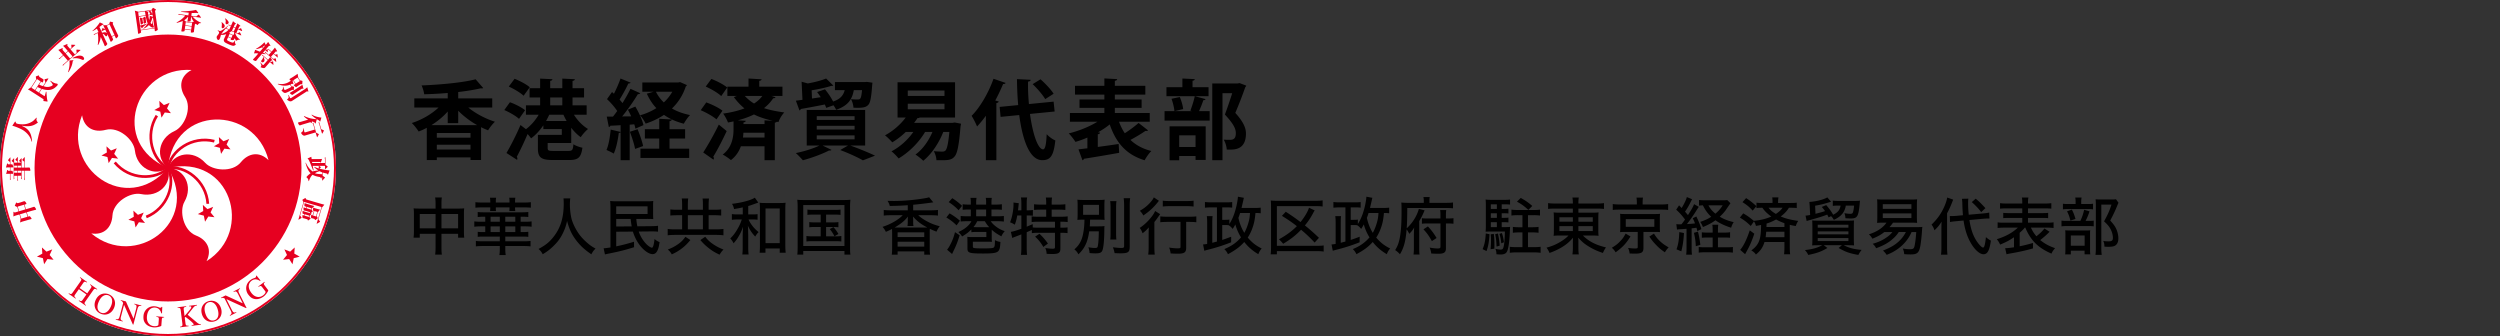 <svg xmlns="http://www.w3.org/2000/svg" xml:space="preserve" width="923.76" height="124.16" style="enable-background:new 0 0 923.76 124.16"><rect width="100%" height="100%" fill="#333333" stroke="none"/><style>.st0{display:none}.st1{display:inline}.st2{stroke:#000;stroke-width:.25;stroke-miterlimit:10}.st3{fill:#fff}.st4{fill:#e60020}.st5{fill:none;stroke:#e60020;stroke-width:1.003}.st6{display:inline;fill:none}</style><g id="日本語"><path d="M181.887 39.729h-8.863c2.688 2.208 6.368 4.16 9.855 5.248-.832.768-1.984 2.24-2.528 3.168a22.946 22.946 0 0 1-2.592-1.152V59.12h-3.904v-.96h-12.447v.992h-3.711V47.217c-.992.544-1.984.992-3.008 1.376-.576-.928-1.696-2.368-2.528-3.136 3.647-1.152 7.295-3.264 9.887-5.728h-8.96v-3.36h12.351v-2.016c-2.912.256-5.888.416-8.703.48-.096-.928-.544-2.4-.96-3.264 7.104-.288 15.135-1.024 19.966-2.272l2.816 3.231c-.096.096-.288.128-.544.128-.096 0-.224 0-.352-.032-2.336.544-5.248 1.024-8.352 1.376v2.368h12.575v3.361zm-16.446 1.472c-1.696 1.92-3.776 3.616-6.016 5.024h16.863c-2.56-1.44-4.992-3.296-6.976-5.312v4.575h-3.872v-4.287zm8.415 9.664v-1.728h-12.447v1.728h12.447zm-12.447 4.383h12.447v-1.76h-12.447v1.76zM188.418 37.777c1.92.672 4.352 1.92 5.6 2.944l-2.24 3.2c-1.12-1.056-3.52-2.432-5.44-3.264l2.08-2.88zm22.654 15.072h-8.704v1.824c0 .96.288 1.088 2.176 1.088h5.503c1.408 0 1.664-.32 1.824-2.464.768.544 2.304 1.088 3.328 1.28-.48 3.648-1.568 4.544-4.832 4.544h-6.175c-4.32 0-5.44-.992-5.44-4.352v-4.928h8.832v-2.144h-6.816v-1.408c-1.312 1.92-2.88 3.647-4.544 4.831-.288-.448-.8-1.056-1.28-1.6-1.312 3.072-2.784 6.176-4 8.416.16.224.224.448.224.64s-.032.352-.128.48l-3.903-2.528c1.472-2.496 3.583-6.56 5.184-10.336l2.016 1.536c1.824-1.344 3.52-3.296 4.704-5.344h-4.704V38.93h5.248v-2.912h-3.904v-3.424h3.904v-3.552l4.544.224c-.032.32-.256.512-.832.608v2.72h4.479v-3.552l4.64.224c-.032.32-.256.512-.864.64v2.688h4.256v3.424h-4.256v2.912h5.215v3.456h-4.704c1.312 2.144 3.232 4.096 5.216 5.28-.864.704-2.112 2.08-2.688 3.04-1.248-.896-2.464-2.112-3.519-3.488v5.631zm-20.927-23.743c1.888.768 4.384 2.048 5.6 3.136l-2.271 3.136c-1.12-1.088-3.552-2.528-5.472-3.392l2.143-2.88zm12.8 13.279c-.352.8-.768 1.568-1.184 2.336h7.616a22.859 22.859 0 0 1-1.184-2.336h-5.248zm.352-6.368v2.912h4.479v-2.912h-4.479zM234.786 47.537a13.464 13.464 0 0 0-.416-1.6l-1.696.128v13.119h-3.359V48.849c-.16.224-.416.288-.672.256-.32 2.624-.96 5.695-1.855 7.647-.705-.448-1.92-.992-2.688-1.344.799-1.76 1.279-4.799 1.567-7.52l3.647.864v-2.496c-1.439.096-2.72.16-3.775.192-.096.32-.352.448-.576.48l-.768-3.839h2.303a38.078 38.078 0 0 0 1.568-2.08c-.928-1.408-2.432-3.136-3.775-4.384l1.855-2.624.704.64c.929-1.791 1.857-3.935 2.433-5.631l3.743 1.536c-.128.192-.448.32-.864.32-.8 1.76-2.111 4.16-3.232 5.919.384.448.769.896 1.088 1.312 1.12-1.824 2.176-3.68 2.944-5.28l3.615 1.632c-.16.224-.48.352-.896.352-1.472 2.464-3.711 5.664-5.791 8.224l3.328-.032c-.352-.864-.801-1.696-1.217-2.464l2.752-1.152c1.28 2.144 2.592 4.959 3.008 6.848l-2.975 1.312zm-.127 7.487c-.288-1.696-1.152-4.351-1.92-6.335l2.848-.928c.832 1.984 1.695 4.512 2.048 6.208l-2.976 1.055zm16.607-24.702 2.559 1.12a1.196 1.196 0 0 1-.416.48c-1.088 3.296-2.848 5.984-5.119 8.16 1.889 1.12 4.16 1.92 6.688 2.432-.768.736-1.792 2.24-2.304 3.2-2.848-.736-5.28-1.824-7.327-3.264a28.241 28.241 0 0 1-6.783 3.232c-.416-.928-1.345-2.336-2.08-3.072 2.176-.608 4.223-1.504 6.047-2.656-1.439-1.504-2.592-3.296-3.52-5.344l2.464-.704h-4.128v-3.424h13.279l.64-.16zm-3.873 20.862v3.744h7.264v3.424h-18.014v-3.424h6.943v-3.744h-5.312v-3.456h5.312v-3.84l4.639.256c-.031.32-.256.512-.832.64v2.944h5.76v3.456h-5.76zm-5.024-17.278a13.976 13.976 0 0 0 2.912 3.936 16.162 16.162 0 0 0 3.136-3.936h-6.048zM260.963 37.842c2.016.704 4.672 1.983 5.983 3.072l-2.208 3.2c-1.216-1.088-3.775-2.528-5.823-3.392l2.048-2.88zm-1.12 18.494c1.601-2.464 3.936-6.528 5.76-10.303l2.911 2.4c-1.567 3.392-3.424 6.944-4.959 9.472.16.192.225.384.225.576s-.064.352-.16.512l-3.777-2.657zm3.008-27.166c1.983.736 4.575 2.08 5.855 3.167l-2.208 3.168c-1.184-1.152-3.711-2.624-5.727-3.52l2.08-2.815zm22.175 6.272 1.535.48c-.127.288-.447.416-.863.384-.896 1.376-2.049 2.592-3.393 3.648 2.305.768 4.768 1.216 7.488 1.6-.864.896-1.76 2.368-2.145 3.552l-.607-.128c-.128.16-.352.288-.736.352v13.855h-3.808v-5.152h-8.735c-.672 1.888-1.824 3.712-3.68 5.12-.672-.576-2.144-1.6-3.039-2.048 3.551-2.624 3.999-6.751 3.999-9.247V44.85c-.672.16-1.344.288-2.048.416-.32-.896-1.184-2.528-1.792-3.296 2.815-.384 5.536-1.024 7.872-1.92-1.377-1.12-2.689-2.496-3.904-4.16l1.12-.448h-3.521v-3.424h7.809V29.01l4.831.288c-.032.288-.288.512-.864.576v2.144h8.576v3.424h-4.095zm-2.529 9.023 2.88.16v-.032c-2.432-.576-4.672-1.248-6.783-2.304-1.792.896-3.809 1.6-5.951 2.176l2.911.16c-.032.32-.256.512-.832.608v.608h7.775v-1.376zm-7.807 4.575a18.267 18.267 0 0 1-.16 1.792h7.968V49.04h-7.808zm.511-13.598a15.607 15.607 0 0 0 3.424 2.816c1.248-.8 2.272-1.728 3.072-2.816h-6.496zM319.681 53.776h-5.472c3.264 1.184 6.943 2.688 9.119 3.744l-4.479 1.728c-1.823-1.056-5.12-2.592-8.384-3.808l2.881-1.664h-9.408l3.296 1.6c-.128.16-.319.256-.575.256-.097 0-.225 0-.32-.032-2.528 1.312-6.432 2.752-9.664 3.616-.64-.704-1.855-2.016-2.623-2.656 3.039-.608 6.463-1.664 8.734-2.784h-4.703V40.625h21.599v13.151zm-14.399-13.919a9.124 9.124 0 0 0-.512-1.248c-3.328.672-6.655 1.28-8.895 1.664a.58.58 0 0 1-.48.512l-1.312-3.583c.736-.096 1.536-.192 2.432-.32l-.319-6.688 2.272.64c2.527-.448 5.119-1.12 6.783-1.824l2.655 2.592c-.128.128-.319.128-.768.128-1.824.608-4.575 1.216-7.231 1.632l.128 3.04 3.231-.48c-.416-.672-.896-1.312-1.344-1.92l2.912-.992c1.119 1.344 2.271 3.04 3.008 4.512 2.719-.928 3.775-2.304 4.287-4.224h-3.615v-2.976h11.039l.768-.064 2.049.288-.097.96c-.319 4.384-.672 6.4-1.407 7.2-.832.928-1.92 1.248-5.504 1.088-.064-.96-.385-2.304-.928-3.136 1.088.096 2.047.096 2.495.096.416 0 .672-.032.896-.288.32-.32.513-1.184.705-3.168h-3.041c-.575 3.136-1.887 5.696-6.527 7.264-.191-.448-.576-1.088-.992-1.664l-2.688.959zm-3.488 3.072v1.376h13.983v-1.376h-13.983zm0 3.552v1.376h13.983v-1.376h-13.983zm0 3.552v1.44h13.983v-1.44h-13.983zM352.801 45.265l2.305.448c-.033.288-.129.672-.192 1.024-.576 7.136-1.216 10.047-2.24 11.135-1.184 1.408-2.688 1.376-6.655 1.312-.032-1.024-.447-2.432-.992-3.328 1.312.128 2.592.16 3.168.16.512 0 .8-.096 1.152-.384.543-.576 1.056-2.496 1.439-6.879h-2.24c-1.631 4.127-4.319 8.159-7.391 10.655-.672-.672-2.016-1.76-2.881-2.304 2.592-1.855 4.832-4.959 6.272-8.351h-2.72c-2.305 3.904-5.951 7.52-9.791 9.791-.576-.736-1.824-2.016-2.625-2.624 3.072-1.6 6.016-4.192 8.065-7.167h-2.784c-1.567 1.504-3.264 2.815-4.991 3.839-.608-.704-1.889-1.983-2.689-2.592 2.815-1.472 5.663-3.903 7.647-6.56h-3.008V30.386h21.246v13.055H339.81c-.192.16-.416.224-.769.16a22.885 22.885 0 0 1-1.28 1.792h14.176l.864-.128zm-17.375-11.807v1.984h13.567v-1.984h-13.567zm0 4.864v2.048h13.567v-2.048h-13.567zM364.291 42.769c-1.057 1.44-2.145 2.784-3.264 3.968-.385-.992-1.408-3.008-2.017-3.936 3.071-3.04 6.239-8.447 8.096-13.695l4.479 1.536c-.191.352-.512.448-.928.384-.864 2.048-1.824 4.128-2.912 6.112l1.28.352c-.064.288-.32.512-.864.608v21.086h-3.871V42.769zm25.407-1.568-9.119.896c.991 7.264 2.879 13.055 4.863 13.087.735 0 1.151-1.696 1.311-5.6.832.896 2.144 1.888 3.2 2.304-.641 5.919-1.92 7.295-4.864 7.295-4.671-.032-7.263-7.487-8.479-16.671l-6.879.672-.352-3.68 6.847-.672c-.288-3.168-.416-6.432-.448-9.599l5.057.256c-.033.384-.32.576-.961.672-.064 2.72.064 5.536.32 8.288l9.119-.896.385 3.648zm-5.217-11.903c1.761 1.568 3.873 3.775 4.832 5.343l-3.103 1.984c-.863-1.504-2.88-3.872-4.64-5.536l2.911-1.791zM413.474 44.977c.575 1.568 1.28 2.976 2.143 4.256 1.792-1.152 3.775-2.624 5.088-3.808l3.52 2.752c-.16.192-.576.256-.992.192-1.407.992-3.615 2.304-5.535 3.328 1.984 1.888 4.512 3.295 7.744 4.096-.865.8-1.953 2.399-2.496 3.423-6.848-2.08-10.592-6.527-12.896-13.247-1.28 1.056-2.752 2.016-4.319 2.912l.768.128c-.065.288-.32.544-.863.608v4.672c2.495-.32 5.15-.704 7.711-1.088l.191 3.264a632.473 632.473 0 0 1-13.022 2.207.726.726 0 0 1-.544.544l-1.473-4.032c.961-.096 2.08-.256 3.297-.384v-3.968a36.976 36.976 0 0 1-4.416 1.6c-.544-.896-1.664-2.336-2.464-3.136 3.647-.896 7.583-2.464 10.591-4.32h-10.175v-3.232h12.735v-1.888h-9.184v-3.104h9.184V34.96h-10.848v-3.264h10.848v-2.72l4.735.256c-.032.352-.256.512-.864.64v1.824h11.264v3.264h-11.264v1.792h9.888v3.104h-9.888v1.888h12.896v3.232h-11.36zM439.842 40.881c.576-1.472 1.312-3.744 1.633-5.344l3.998 1.088c-.127.256-.383.384-.832.384a40.478 40.478 0 0 1-1.6 4.063h3.935v3.488h-16.67v-3.488h10.176l-.64-.191zm6.719-8.671v3.328H431.01V32.21h5.889v-3.2l4.576.224c-.033.32-.256.512-.832.608v2.368h5.918zm-14.399 27.006V46.673h13.344v12.415h-3.744v-1.44h-6.047v1.568h-3.553zm1.793-18.143c-.098-1.216-.545-3.167-1.088-4.576l3.07-.64c.609 1.375 1.121 3.2 1.248 4.447l-3.23.769zM441.762 50h-6.047v4.32h6.047V50zm16.287-19.294 2.432.928a.686.686 0 0 1-.32.512 149.08 149.08 0 0 1-3.711 9.567c2.912 3.232 3.935 5.503 3.935 7.615 0 5.952-4.129 5.952-6.049 5.952-.352 0-.703 0-1.055-.032-.033-1.024-.48-2.624-1.121-3.648.93.064 1.793.064 2.369.064 1.92 0 2.111-1.28 2.111-2.528 0-1.76-1.119-3.648-4.031-6.815a157.442 157.442 0 0 0 2.688-7.872h-3.584v24.734h-3.775v-28.35h9.375l.736-.127zM160.943 75.436c0-1.196-.046-1.702-.161-2.461h2.483c-.115.69-.138 1.311-.138 2.392v1.702h6.438c.897 0 1.38-.023 1.955-.093a16.001 16.001 0 0 0-.092 1.932v6.737c0 .897.022 1.495.114 2.185h-2.276v-1.448h-6.14v4.944c0 1.356.023 2 .161 2.759h-2.506c.115-.805.161-1.472.161-2.759v-4.944h-5.84v1.448h-2.3c.092-.781.138-1.287.138-2.185v-6.737c0-.805-.023-1.265-.115-1.932.621.069 1.104.093 1.932.093h6.186v-1.633zm-5.84 3.633v5.312h5.84v-5.312h-5.84zm14.164 5.311v-5.312h-6.14v5.312h6.14zM178.724 80.08c-.851 0-1.563.046-2.207.115v-1.862c.62.092 1.241.114 2.207.114h14.257c.966 0 1.587-.046 2.23-.114v1.862c-.667-.092-1.356-.115-2.23-.115h-.598v1.862h1.679c1.034 0 1.725-.046 2.368-.138v1.978c-.667-.092-1.402-.138-2.368-.138h-1.679v2.115h.598c.896 0 1.609-.022 2.23-.115v1.886c-.667-.092-1.356-.114-2.23-.114h-6.277v1.747h6.807c1.034 0 1.862-.046 2.529-.138v2.023c-.713-.092-1.495-.138-2.529-.138h-6.807v1.012c0 .942.046 1.587.161 2.322h-2.346c.115-.713.161-1.402.161-2.346v-.988h-6.324c-.966 0-1.816.046-2.529.138v-2.023c.621.092 1.356.138 2.529.138h6.324v-1.747h-5.956c-.988 0-1.609.022-2.207.114v-1.886c.598.093 1.172.115 2.207.115h.575v-2.115h-1.656c-.966 0-1.632.046-2.391.138v-1.978c.712.092 1.425.138 2.391.138h1.656V80.08h-.575zm14.763-5.243c1.219 0 2.001-.046 2.668-.138v2.047a26.027 26.027 0 0 0-2.668-.115h-3.173c0 .667.022.966.092 1.356h-2.208c.046-.345.069-.713.069-1.356h-5.059c0 .713 0 .966.068 1.356h-2.207c.069-.391.092-.735.092-1.356h-2.852c-1.127 0-1.978.046-2.645.115v-2.047c.69.092 1.472.138 2.645.138h2.852v-.459c0-.46-.046-.852-.115-1.312h2.276a6.604 6.604 0 0 0-.114 1.312v.459h5.059v-.459c0-.46-.023-.828-.115-1.312h2.276a6.456 6.456 0 0 0-.114 1.312v.459h3.173zm-12.21 7.106h3.403V80.08h-3.403v1.863zm0 3.817h3.403v-2.115h-3.403v2.115zm5.427-3.817h3.702V80.08h-3.702v1.863zm0 3.817h3.702v-2.115h-3.702v2.115zM210.714 73.32c-.068.368-.138 1.472-.138 2.23 0 1.748.276 4.002.621 5.335.575 2.093 1.932 4.668 3.403 6.438.805.989 2.023 2.162 3.173 3.059.621.506 1.15.828 2.276 1.472-.735.736-1.058 1.173-1.54 2.115-2.76-1.908-4.3-3.38-5.933-5.61-1.403-1.932-2.3-3.909-3.035-6.715-.438 1.978-.852 3.128-1.702 4.829-.874 1.725-1.886 3.059-3.449 4.553-1.265 1.219-2.093 1.84-3.84 2.921-.483-.874-.828-1.334-1.563-1.955 2.552-1.379 3.84-2.391 5.334-4.208 2.76-3.38 3.979-7.243 3.979-12.532 0-.896-.023-1.333-.092-1.932h2.506zM235.118 80.885c.092 1.173.161 1.633.392 2.736l4.943-.046c1.426-.022 2.047-.046 2.69-.161v2.185a24.81 24.81 0 0 0-2.322-.092h-.345l-4.461.046c.528 1.61 1.448 3.15 2.621 4.438.782.851 1.816 1.54 2.254 1.54.413 0 .713-1.012.966-3.219.759.644 1.034.805 1.862 1.149-.253 1.541-.299 1.771-.483 2.346-.506 1.495-1.126 2.093-2.115 2.093-1.356 0-3.288-1.38-4.806-3.403-1.081-1.472-1.84-2.967-2.461-4.921l-6.162.046v5.403c2.345-.482 3.909-.896 6.576-1.701l.023 2.023c-3.403 1.058-5.221 1.518-9.061 2.3a23.72 23.72 0 0 0-1.701.368l-.483-2.277c.621-.022 1.15-.092 2.529-.299V76.976c0-1.195-.046-1.862-.114-2.713.805.092 1.448.115 2.736.115h10.716c1.08 0 1.771-.023 2.483-.115-.069.552-.069.942-.069 2.069v2.667c0 .943.022 1.495.069 1.955a35.393 35.393 0 0 0-2.415-.069h-3.862zm-7.427-1.816h11.589V76.24h-11.589v2.829zm0 1.816v2.806l5.726-.046a34.652 34.652 0 0 1-.391-2.76h-5.335zM252.047 75.735c0-1.104-.046-1.816-.138-2.392h2.392c-.092.552-.138 1.288-.138 2.368v1.794h5.564v-1.748c0-1.195-.022-1.816-.138-2.392h2.392c-.093.69-.139 1.357-.139 2.392v1.748h2.116c1.034 0 1.839-.046 2.529-.138v2.276a23.38 23.38 0 0 0-2.529-.115h-2.116v5.22h2.599c1.127 0 2.23-.068 2.875-.161v2.369c-.713-.115-1.725-.161-2.852-.161H249.54c-1.127 0-2.116.046-2.828.161v-2.369c.712.115 1.701.161 2.828.161h2.506v-5.22h-1.908c-1.058 0-1.794.046-2.438.115v-2.276c.667.092 1.448.138 2.438.138h1.908v-1.77zm3.059 12.946c-1.241 1.494-2.161 2.392-3.587 3.426-1.058.759-1.862 1.219-3.288 1.886-.46-.805-.713-1.104-1.472-1.794 1.609-.62 2.552-1.126 3.725-1.932 1.219-.851 1.84-1.472 2.782-2.759l1.84 1.173zm4.622-3.933v-5.22h-5.564v5.22h5.564zm.851 2.737c1.081 1.357 1.84 2.023 3.196 2.921 1.127.735 2.001 1.173 3.564 1.816-.598.575-.966 1.058-1.448 1.886-1.748-.828-2.668-1.38-4.024-2.438-1.311-1.035-1.978-1.702-3.081-2.967l1.793-1.218zM274.45 76.631c-1.127.253-1.656.345-3.22.621-.161-.805-.322-1.219-.759-1.932 3.61-.414 7.105-1.356 8.439-2.276l1.287 1.816c-.068.023-.229.069-.482.161-.368.138-.689.253-.966.345-1.311.483-1.449.529-2.276.759v3.104h1.494c.943 0 1.449-.023 1.955-.115v2.093c-.552-.092-1.104-.115-1.955-.115h-1.379c.321.736.482 1.012.942 1.702.851 1.219 1.541 1.954 2.782 2.966-.506.483-.644.667-1.265 1.656-1.219-1.312-1.886-2.3-2.713-4.002.068.713.092 1.081.092 1.495.022.667.022 1.288.046 1.84v4.392c0 1.403.046 2.162.138 2.875h-2.322c.092-.736.138-1.472.138-2.875v-4.208c0-.207 0-.506.023-.874.046-1.311.092-2.069.092-2.276-.483 1.472-.92 2.415-1.702 3.702-.46.805-.873 1.357-1.771 2.415-.414-.805-.735-1.265-1.241-1.794 1.058-1.012 1.862-2.047 2.69-3.519.689-1.173.988-1.839 1.494-3.265.046-.092.046-.139.092-.23h-1.518c-.896 0-1.494.046-2.161.139v-2.139c.689.114 1.219.138 2.185.138h1.84v-2.599zm8.392 16.764h-2.161c.069-.713.115-1.563.115-2.69v-13.36c0-1.035-.023-1.747-.115-2.438.735.092 1.219.115 2.23.115h5.15c.989 0 1.541-.023 2.23-.115-.092.644-.114 1.38-.114 2.438v13.153c0 1.195.046 2.139.138 2.897h-2.207v-1.587h-5.267v1.587zm.024-3.565h5.243V77.022h-5.243V89.83zM294.737 76.609a26.37 26.37 0 0 0-.139-2.806c.736.092 1.449.115 2.69.115h14.234c1.173 0 1.84-.023 2.713-.115a24.26 24.26 0 0 0-.138 2.806v14.44c0 1.563.023 2.346.138 3.035h-2.207V92.75h-15.223v1.334h-2.208c.093-.644.139-1.472.139-3.035v-14.44zm2.069 14.279h15.223V75.78h-15.223v15.108zm3.656-11.589c-.989 0-1.518.022-2.115.114v-1.978c.666.092 1.058.115 2.115.115h7.934c1.058 0 1.586-.023 2.184-.115v1.978c-.644-.092-1.126-.114-2.161-.114h-3.173v2.874h2.529c1.034 0 1.472-.023 2.023-.115v1.932c-.598-.092-1.058-.115-2.023-.115h-2.529v3.449h3.449c.988 0 1.54-.022 2.185-.138v2.047c-.667-.092-1.288-.115-2.185-.115h-8.509c-1.012 0-1.494.023-2.207.115v-2.047c.644.115 1.195.138 2.207.138h3.059v-3.449h-2.185c-.942 0-1.426.023-2.023.115v-1.932c.575.092.988.115 2.023.115h2.185v-2.874h-2.783zm7.496 4.621c.759.828 1.219 1.472 1.84 2.53l-1.449.851c-.689-1.265-1.058-1.84-1.747-2.645l1.356-.736zM335.421 75.826c-2.483.184-3.817.229-6.646.276-.161-.69-.414-1.242-.828-1.886 1.104.022 1.702.046 2.23.046 3.266 0 7.083-.299 10.602-.851 1.425-.23 2.069-.346 2.529-.529l1.54 1.886c-.345.046-.345.046-1.104.161-1.862.253-4.323.552-6.323.735v2.047h6.461c1.219 0 1.978-.046 2.69-.138v2.092c-.735-.092-1.563-.138-2.713-.138h-4.553c.827.828 2.184 1.748 3.655 2.483 1.38.713 2.576 1.149 4.277 1.587-.552.713-.781 1.104-1.195 2a23.998 23.998 0 0 1-2.461-1.058c-.046.645-.046.989-.046 1.978v5.174c0 1.127.023 1.794.138 2.415h-2.161v-1.219h-9.842v1.219h-2.161c.092-.713.138-1.334.138-2.461v-5.128c0-.827-.023-1.448-.046-1.908-.851.437-1.265.644-2.276 1.058-.368-.759-.599-1.104-1.242-1.84 2.989-.942 5.91-2.621 7.474-4.3h-4.393c-1.126 0-1.908.046-2.621.138v-2.092c.713.092 1.472.138 2.645.138h6.231v-1.885zm5.772 8.255c.69 0 .828 0 1.426-.022-2.346-1.242-3.794-2.369-5.266-4.047.046.712.069.965.069 1.265v.759c0 .666.022 1.034.114 1.472h-2.23c.069-.46.115-.852.115-1.495V81.3c0-.391.023-.828.069-1.287-1.265 1.609-2.529 2.644-4.898 4.047a26.1 26.1 0 0 0 1.38.022h9.221zm-9.52 3.519h9.842v-1.748h-9.842V87.6zm0 3.518h9.842v-1.794h-9.842v1.794zM350.879 78.839c1.541.919 2.369 1.494 3.817 2.713l-1.242 1.725c-1.172-1.173-2.184-1.954-3.771-2.92l1.196-1.518zm3.726 8.094c-.759 2.438-1.311 3.84-2.254 5.749-.321.667-.414.874-.552 1.173l-1.84-1.587c.392-.482.759-1.058 1.173-1.862.782-1.495 1.265-2.736 1.748-4.622l1.725 1.149zm-2.736-13.705c1.472.943 2.438 1.702 3.61 2.828l-1.265 1.633c-1.312-1.333-2.047-1.932-3.656-3.012l1.311-1.449zm5.518 8.509c-.874 0-1.954.046-2.414.114v-2.046c.528.068 1.448.114 2.414.114h1.334v-2.506h-.805c-.874 0-1.564.046-2.208.114v-2.069c.621.092 1.311.139 2.208.139h.805v-.828c0-.667-.046-1.219-.139-1.656h2.254a8.834 8.834 0 0 0-.138 1.679v.806h3.679v-.828c0-.644-.046-1.219-.138-1.656h2.23a11.3 11.3 0 0 0-.115 1.679v.806h1.61c.873 0 1.678-.047 2.23-.139v2.069a21.687 21.687 0 0 0-2.208-.114h-1.633v2.506h2.162c1.195 0 1.908-.046 2.414-.138v2.093c-.621-.092-1.38-.138-2.414-.138h-2.438c.598.827.942 1.172 1.701 1.793 1.104.874 2.047 1.38 3.473 1.886a7.17 7.17 0 0 0-1.242 1.908c-1.725-.942-2.483-1.472-3.564-2.438v2.644c0 .92.023 1.334.069 1.84-.506-.046-.805-.046-1.771-.046h-5.266v1.771c0 .345.114.483.482.552.392.092 1.541.139 3.013.139 2.852 0 3.725-.069 4.116-.276.437-.23.528-.736.552-2.782.759.391 1.173.528 2.023.667-.115 1.747-.184 2.253-.437 2.828-.506 1.173-1.587 1.448-5.841 1.448-5.289 0-5.91-.207-5.91-1.908v-2.276c0-.736-.022-1.219-.046-1.978.598.068 1.127.092 2.3.092h4.736v-1.908h-3.288c-1.012 0-1.633.022-2.253.114v-1.034c-.966.988-1.771 1.609-3.427 2.599-.482-.736-.506-.76-1.38-1.633 1.587-.736 2.529-1.357 3.495-2.254.599-.575.92-.988 1.334-1.747h-1.559zm3.702 0c-.529 1.058-.735 1.356-1.38 2.161.483.046.851.046 1.449.046h4.346c-.689-.782-.942-1.127-1.609-2.207h-2.806zm3.288-1.818v-2.506h-3.679v2.506h3.679zM375.88 79.62c-.229 1.356-.46 2.185-.896 3.403-.851-.506-1.127-.644-1.748-.874.759-1.908 1.265-4.553 1.265-6.646 0-.207 0-.367-.022-.667l1.978.253c-.046.3-.046.368-.092.806-.023.321-.069.689-.207 1.816h1.241v-2.828c0-.736-.046-1.288-.16-1.909h2.299c-.114.598-.161 1.104-.161 1.909v2.828h.346a14 14 0 0 0 1.932-.115v2.115a15.592 15.592 0 0 0-1.794-.092h-.483v4.14a118.39 118.39 0 0 0 2.208-.943l.022 1.219c.575.069 1.196.092 2.116.092h6.094V81.92h-6.117c-1.149 0-1.816.046-2.506.138v-2.115c.574.092 1.402.138 2.483.138h2.897V77.46h-2.185c-.897 0-1.656.046-2.3.115v-2.116c.667.092 1.311.139 2.3.139h2.185v-.828c0-.667-.047-1.196-.139-1.771h2.3a10.069 10.069 0 0 0-.138 1.771v.828h2.736c.988 0 1.655-.047 2.322-.139v2.116a21.667 21.667 0 0 0-2.322-.115h-2.736v2.621h3.426c1.081 0 1.886-.046 2.483-.138v2.115c-.644-.092-1.472-.138-2.346-.138h-.345v2.207h.392c1.08 0 1.701-.022 2.253-.114v2.139a15.372 15.372 0 0 0-2.253-.139h-.392v5.864c0 1.54-.667 1.978-2.92 1.978-.506 0-1.38-.023-2.162-.069-.068-.966-.184-1.426-.506-2.139 1.104.161 2.047.253 2.714.253.735 0 .874-.114.874-.644v-5.243h-6.301c-.966 0-1.563.046-2.254.139v-1.196c-.506.253-.988.46-1.886.851v5.795c0 .989.047 1.816.139 2.575h-2.276c.092-.506.16-1.54.16-2.575v-4.99c-3.058 1.173-3.058 1.173-3.356 1.334l-.529-2.276c.805-.115 2.069-.482 3.886-1.149V79.62h-1.519zm8.21 6.761c1.241 1.173 2.069 2.115 3.127 3.61l-1.702 1.265c-.781-1.402-1.725-2.599-3.035-3.817l1.61-1.058zM402.467 85.485c-.253 1.701-.528 2.851-.942 3.978-.69 1.794-1.564 3.082-3.035 4.507-.529-.919-.713-1.149-1.495-1.839 1.748-1.518 2.667-3.104 3.173-5.52.346-1.678.506-3.196.553-5.449-1.242 0-1.932.022-2.622.092.069-.759.092-1.288.092-2.368V76.15c0-1.059-.022-1.564-.092-2.369.645.092 1.495.115 2.76.115h4.576c1.448 0 2.115-.023 2.736-.115a22.684 22.684 0 0 0-.092 2.323v2.874c0 1.265.022 1.725.092 2.276-.759-.069-1.563-.092-2.782-.092h-2.599c-.046 1.219-.046 1.587-.115 2.483h3.266c.942 0 1.563-.023 2.185-.115-.069.46-.069.667-.069 1.541-.046 3.863-.299 6.461-.735 7.496-.346.805-.966 1.058-2.553 1.058-.552 0-1.035-.022-2.162-.114-.068-.874-.184-1.403-.46-2.139 1.127.184 1.771.253 2.484.253.689 0 .919-.161 1.012-.69.229-1.149.345-2.92.367-5.449h-3.543zm-2.253-6.118h5.863v-3.679h-5.863v3.679zm12.326-5.036c-.115.713-.139 1.403-.139 2.714v8.761c0 1.518.023 2.023.115 2.714h-2.276c.092-.667.115-1.127.115-2.668v-8.807c0-1.288-.046-2.023-.139-2.714h2.324zm5.058-1.103c-.115.805-.161 1.748-.161 3.035v14.855c0 2.069-.552 2.483-3.449 2.483-.621 0-1.104-.023-2.139-.069-.161-.851-.321-1.448-.644-2.161 1.38.16 2.438.253 3.081.253.851 0 1.081-.139 1.081-.713V76.263c0-1.149-.046-2.138-.161-3.035h2.392zM424.433 86.703c0-.966 0-1.219.046-2.69-.689.851-1.38 1.494-2.3 2.185-.299-.852-.574-1.38-1.058-1.978 1.702-1.127 3.15-2.507 4.484-4.231.575-.759.942-1.356 1.219-2.023l1.862 1.173c-.229.275-.391.506-.735 1.012a20.336 20.336 0 0 1-1.403 1.886v9.175c0 1.219.046 2.115.139 2.852h-2.415c.092-.69.161-1.679.161-2.875v-4.486zm3.794-12.509c-.161.185-.229.276-.391.483-1.609 2.023-3.104 3.403-5.381 4.943-.391-.759-.713-1.173-1.288-1.725 1.587-.92 2.576-1.701 3.68-2.874.759-.828 1.195-1.403 1.494-2.093l1.886 1.266zm3.22 7.795c-1.081 0-2.093.046-2.714.138v-2.185c.598.092 1.61.138 2.714.138h7.91c1.241 0 2.115-.046 2.69-.138v2.185c-.667-.092-1.609-.138-2.645-.138h-1.104v9.52c0 1.748-.667 2.23-3.059 2.23a39.35 39.35 0 0 1-2.69-.092c-.115-.874-.229-1.403-.552-2.162 1.288.185 2.346.276 3.173.276.874 0 1.035-.092 1.035-.575v-9.197h-4.758zm-1.794-7.841c.598.092 1.426.138 2.553.138h6.301c1.104 0 1.839-.046 2.529-.138v2.161a20.992 20.992 0 0 0-2.483-.138h-6.347c-.943 0-1.84.046-2.553.138v-2.161zM465.83 78.816c-.575-.092-.966-.115-1.932-.115-.229 2.576-.529 3.979-1.219 5.841a15.835 15.835 0 0 1-1.633 3.242c1.587 1.863 3.059 3.013 5.152 4.024-.598.713-.874 1.196-1.242 2.115-2.139-1.265-3.749-2.667-5.197-4.507-1.633 1.816-3.22 2.989-6.025 4.507-.391-.827-.689-1.241-1.333-1.885 2.667-1.104 4.529-2.415 6.162-4.323a17.906 17.906 0 0 1-2.093-4.783 19.43 19.43 0 0 1-.988 1.655c-.621-.735-.736-.851-1.449-1.356-.459-.069-.759-.069-1.609-.069h-.805v5.496c.851-.275 1.563-.528 3.312-1.195l-.023 2.069c-3.196 1.241-5.634 2.023-9.083 2.874-.161.046-.184.046-.827.253l-.46-2.345a8.744 8.744 0 0 0 1.518-.185v-7.772c0-1.219-.046-1.771-.139-2.506h2.139c-.092.759-.114 1.38-.114 2.483v7.381c.689-.184.827-.229 1.725-.46V76.631h-2.3c-.713 0-1.472.046-2.139.115v-2.115c.667.092 1.334.138 2.23.138h5.564c.989 0 1.61-.023 2.277-.115v2.069a15.706 15.706 0 0 0-1.932-.092h-1.748v4.6h.805c1.035 0 1.403-.023 1.84-.093v1.633c1.241-2 2-3.978 2.667-6.898.276-1.334.46-2.483.483-3.196l2.207.414c-.092.322-.114.437-.207.896-.114.529-.321 1.357-.666 2.852h4.829c1.012 0 1.702-.046 2.254-.115v2.092zm-7.612-.116c-.253.805-.322 1.035-.621 1.794.392 1.932 1.15 3.886 2.185 5.542.69-1.219 1.288-2.806 1.702-4.438.229-.942.299-1.54.391-2.897h-3.657zM489.105 92.957c-.689-.114-1.311-.16-2.414-.16h-14.878v1.172h-2.3c.092-.851.138-1.54.138-2.621V76.493c0-.966-.022-1.702-.092-2.415.759.093 1.426.115 2.483.115h14.05c1.265 0 1.932-.046 2.622-.161v2.276c-.782-.114-1.403-.138-2.599-.138h-14.303v14.65h14.854c1.265 0 1.84-.023 2.438-.139v2.276zm-3.334-3.334c-2.069-2.161-3.15-3.173-5.013-4.737-1.978 2.07-3.702 3.427-6.623 5.197a11.609 11.609 0 0 0-1.563-1.655c2.759-1.518 4.737-2.967 6.622-4.853-1.518-1.219-3.242-2.414-5.519-3.817l1.426-1.518c2.599 1.702 3.403 2.277 5.45 3.817 1.54-1.908 2.736-3.955 3.127-5.312l2.115 1.012c-.299.437-.345.506-.689 1.173a25.088 25.088 0 0 1-2.943 4.369c1.679 1.333 3.242 2.713 5.196 4.576l-1.586 1.748zM513.302 78.816c-.575-.092-.966-.115-1.932-.115-.229 2.576-.529 3.979-1.219 5.841a15.784 15.784 0 0 1-1.633 3.242c1.587 1.863 3.059 3.013 5.151 4.024-.598.713-.874 1.196-1.242 2.115-2.139-1.265-3.748-2.667-5.196-4.507-1.633 1.816-3.22 2.989-6.025 4.507-.391-.827-.689-1.241-1.333-1.885 2.667-1.104 4.529-2.415 6.162-4.323a17.906 17.906 0 0 1-2.093-4.783 19.43 19.43 0 0 1-.988 1.655c-.621-.735-.736-.851-1.449-1.356-.459-.069-.759-.069-1.609-.069h-.805v5.496c.851-.275 1.563-.528 3.312-1.195l-.023 2.069c-3.196 1.241-5.634 2.023-9.083 2.874-.161.046-.184.046-.827.253l-.46-2.345a8.744 8.744 0 0 0 1.518-.185v-7.772c0-1.219-.046-1.771-.139-2.506h2.139c-.092.759-.114 1.38-.114 2.483v7.381c.689-.184.827-.229 1.725-.46V76.631h-2.3c-.713 0-1.472.046-2.139.115v-2.115c.667.092 1.334.138 2.23.138h5.564c.989 0 1.61-.023 2.277-.115v2.069a15.706 15.706 0 0 0-1.932-.092h-1.748v4.6h.805c1.035 0 1.403-.023 1.84-.093v1.633c1.241-2 2.001-3.978 2.667-6.898.276-1.334.46-2.483.483-3.196l2.207.414c-.092.322-.114.437-.207.896-.114.529-.321 1.357-.666 2.852h4.828c1.012 0 1.702-.046 2.254-.115v2.092zm-7.612-.116c-.253.805-.322 1.035-.621 1.794.392 1.932 1.15 3.886 2.185 5.542.69-1.219 1.288-2.806 1.702-4.438.229-.942.299-1.54.391-2.897h-3.657zM526.093 74.194c0-.575-.046-.942-.139-1.38h2.346c-.092.368-.115.736-.115 1.403v.735h6.025c1.287 0 2.115-.046 2.69-.138v2.161c-.828-.092-1.495-.114-2.622-.114h-14.279c-.023 3.426-.069 5.427-.207 7.496 2.069-1.862 3.771-4.553 4.483-7.151l2.116.506a26.69 26.69 0 0 1-1.978 3.978v9.819c0 1.265.022 1.908.115 2.553h-2.231c.093-.713.139-1.357.139-2.599v-4.484c0-1.195.046-2.299.114-2.92-.598 1.012-1.058 1.609-1.839 2.346-.23-.575-.483-1.013-.966-1.656-.345 4.347-.989 6.783-2.461 9.198a8.55 8.55 0 0 0-1.771-1.541c.966-1.518 1.449-2.897 1.84-5.242.368-2.369.528-5.036.528-9.29 0-1.587-.022-2.208-.092-3.036.782.069 1.563.115 2.553.115h5.749v-.759zm8.185 17.568c0 1.495-.713 2.001-2.759 2.001-.782 0-1.61-.023-2.668-.093-.114-.873-.275-1.448-.598-2.185 1.242.23 2.139.322 2.874.322.966 0 1.127-.115 1.127-.759v-8.485h-4.622c-1.012 0-1.586.023-2.23.115V80.61c.438.092 1.012.114 2.116.114h4.736v-1.126c0-.897-.022-1.403-.114-1.978h2.253c-.092.552-.115 1.058-.115 1.954v1.149h.667c1.012 0 1.563-.022 2.116-.114v2.069a18.146 18.146 0 0 0-2.139-.115h-.645v9.199zm-6.668-8.095c1.287 1.357 2.23 2.622 3.219 4.277l-1.747 1.15c-1.058-1.909-1.656-2.76-3.104-4.369l1.632-1.058zM550.382 86.542c-.184 2.92-.46 4.415-1.104 6.231l-1.448-.713c.712-1.679 1.012-3.104 1.172-5.795l1.38.277zm4.507-2.622h1.173c1.035 0 1.472-.022 1.932-.092-.046.368-.046.46-.092 1.541-.115 3.15-.391 5.588-.805 6.922-.368 1.287-1.058 1.747-2.69 1.747-.368 0-.713-.022-1.472-.092.022-.713-.092-1.219-.368-2.001.759.185 1.403.276 1.932.276.782 0 .989-.322 1.242-1.84.184-1.081.275-2.782.321-4.829h-5.427c-.598 0-1.08.023-1.701.069.068-.621.092-1.472.092-2.276v-7.358c0-.943-.023-1.541-.092-2.254.805.092 1.287.115 2.23.115h4.53c1.058 0 1.632-.023 2.276-.115v1.863c-.529-.069-1.081-.093-1.794-.093h-1.288v1.702h.852c.713 0 1.149-.023 1.632-.092v1.771a11.372 11.372 0 0 0-1.632-.092h-.852v1.701h.852c.805 0 1.104-.023 1.632-.092v1.793a11.537 11.537 0 0 0-1.632-.092h-.852v1.818zm-2.92 2.507c.184 1.541.229 2.575.229 4.507 0 .139-.022.529-.022.943l-1.402.207c.114-1.242.16-2.047.16-3.22 0-.988-.022-1.311-.114-2.276l1.149-.161zm1.127-10.923h-2.23v1.702h2.23v-1.702zm0 3.289h-2.23v1.701h2.23v-1.701zm-2.231 3.311v1.816h2.23v-1.816h-2.23zm2.621 4.185c.414 1.862.529 2.69.644 4.483l-1.149.346c-.092-2.139-.161-2.829-.506-4.576l1.011-.253zm1.472-.184c.414 1.219.552 1.932.759 3.403l-.988.392c-.139-1.357-.322-2.369-.69-3.473l.919-.322zm5.841-6.6c-.942 0-1.609.047-2.322.139v-2.185c.735.092 1.448.138 2.322.138h5.933c.966 0 1.609-.046 2.3-.138v2.185a17.287 17.287 0 0 0-2.276-.139h-2.162v4.462h1.656c.942 0 1.609-.047 2.253-.139v2.185a16.212 16.212 0 0 0-2.253-.138h-1.656v5.45h2.162c.919 0 1.793-.047 2.506-.139v2.23c-.735-.114-1.54-.16-2.506-.16h-6.347c-.966 0-1.794.046-2.53.16v-2.23c.69.092 1.61.139 2.53.139h2.139v-5.45h-1.288c-.874 0-1.587.046-2.254.138v-2.185c.621.092 1.334.139 2.23.139h1.312v-4.462h-1.749zm3.931-1.931c-1.402-1.334-2.46-2.093-4.208-3.059l1.403-1.38c1.771.989 2.782 1.679 4.254 2.967l-1.449 1.472zM574.763 77.069c-1.242 0-1.886.022-2.737.138v-2.162c.806.115 1.587.161 2.852.161h6.301v-.116c0-.851-.046-1.402-.161-2.092h2.346c-.115.713-.138 1.265-.138 2.092v.115h6.484c1.472 0 2.276-.046 2.967-.161v2.162c-.69-.092-1.679-.138-2.829-.138h-6.622v1.518h4.875c1.426 0 1.886-.023 2.575-.115-.069.689-.092 1.311-.092 2.368v3.909c0 1.38 0 1.495.092 2.392-.644-.092-1.334-.115-2.599-.115h-3.196c2.208 2.185 4.76 3.495 8.531 4.393-.529.781-.735 1.149-1.127 2.046-1.954-.644-3.357-1.265-4.897-2.185-1.748-1.012-2.829-1.908-4.231-3.472.046.598.069 1.241.069 1.679v1.932c0 1.173.022 1.816.161 2.575h-2.369c.115-.874.161-1.448.161-2.575v-1.955c0-.321.023-1.058.046-1.633-1.311 1.587-2.713 2.737-4.668 3.841a24.641 24.641 0 0 1-4.001 1.793c-.437-.988-.621-1.287-1.104-1.954 2.046-.552 3.564-1.195 5.289-2.254 1.265-.781 2.115-1.448 2.828-2.23h-2.875c-1.425 0-1.954.023-2.621.115 0-.207 0-.207.069-.644 0-.092 0-.092.022-1.748v-3.863c0-1.265-.022-1.679-.092-2.414.598.092 1.173.115 2.529.115h4.576v-1.518h-6.414zm1.448 3.218v1.633h4.967v-1.633h-4.967zm0 3.266v1.816h4.967v-1.816h-4.967zm7.014-1.633h5.312v-1.633h-5.312v1.633zm0 3.449h5.312v-1.816h-5.312v1.816zM602.476 87.37c-1.701 2.69-2.92 3.978-5.496 5.863-.46-.759-.759-1.104-1.402-1.679 1.541-.942 2.208-1.472 3.127-2.46.852-.874 1.266-1.449 1.978-2.783l1.793 1.059zm2.345-12.555c0-.667-.046-1.242-.138-1.794h2.414c-.092.438-.138 1.012-.138 1.771v.759h6.783c1.196 0 1.932-.046 2.645-.16v2.207c-.598-.115-1.242-.138-2.507-.138h-15.498c-1.219 0-1.794.022-2.461.138V75.39c.667.114 1.449.16 2.668.16h6.231v-.735zm-4.162 10.877c-.989 0-1.402.022-2.047.092.069-.552.092-1.035.092-1.863v-3.012c-.022-1.173-.022-1.173-.022-1.311 0-.023-.023-.23-.069-.599.161.023.161.023.506.047.23.022.92.046 1.541.046h10.646c1.587-.023 1.587-.023 2.093-.093-.069.575-.092 1.035-.092 1.909v3.012c0 .806.022 1.219.068 1.84a24.93 24.93 0 0 0-2.069-.068h-4.047v5.979c0 1.587-.69 2.046-3.104 2.046-.437 0-1.035-.022-2.001-.046-.092-.805-.229-1.311-.574-2.069.966.138 1.725.207 2.552.207.828 0 1.013-.092 1.013-.506v-5.61h-4.486zm.07-1.886h10.555v-2.829h-10.555v2.829zm10.416 2.506c.852 1.357 1.334 1.955 2.254 2.829.942.873 1.655 1.379 3.173 2.276a7.553 7.553 0 0 0-1.379 1.816c-1.495-1.035-2.116-1.541-3.196-2.667-1.035-1.059-1.564-1.702-2.553-3.15l1.701-1.104zM619.405 82.817c.345.046.598.069 1.173.069.207 0 .438 0 .736-.023.713-.896.713-.92 1.311-1.747-1.035-1.403-2.162-2.668-3.266-3.634l1.058-1.609c.506.506.575.598.966.989 1.035-1.725 1.725-3.196 1.909-4.048l1.954.805c-.184.3-.184.3-.828 1.587a24.822 24.822 0 0 1-1.793 2.989c.161.185.506.599 1.081 1.288 1.448-2.254 1.885-3.035 2.253-4.047l1.771 1.012c-.229.275-.229.275-1.426 2.161a60.666 60.666 0 0 1-2.966 4.186c1.586-.093 2.069-.139 2.966-.253-.229-.645-.367-.966-.827-1.909l1.333-.644c.989 2.093 1.312 2.897 1.863 4.668l-1.495.735c-.138-.598-.207-.805-.322-1.241-.689.092-.966.138-1.793.229v7.358c0 1.059.022 1.656.138 2.369h-2.161c.092-.667.138-1.334.138-2.392V84.54c-1.173.092-1.173.092-2.645.185a5.026 5.026 0 0 0-.874.114l-.254-2.022zm2.829 3.288c-.161 2.76-.46 4.807-.989 6.761l-1.771-.735c.667-1.84.92-3.473 1.035-6.37l1.725.344zm5.151-.506c.345 1.15.621 2.599.896 4.875l-1.679.506c-.068-1.839-.275-3.196-.689-4.943l1.472-.438zm9.726.346c.943 0 1.587-.046 2.162-.139v2.047a21.009 21.009 0 0 0-2.185-.092h-2.3v3.61h3.127c1.196 0 1.817-.023 2.392-.115v2.093a17.747 17.747 0 0 0-2.414-.139h-7.772a18.13 18.13 0 0 0-2.438.139v-2.093c.644.092 1.219.115 2.185.115h2.967v-3.61h-1.771c-.874 0-1.519.022-2.231.092V85.83c.599.092 1.173.115 2.231.115h1.771v-.621c0-1.196-.023-1.794-.139-2.276h2.208c-.092.574-.115 1.173-.115 2.276v.621h2.322zm2.3-10.855c-1.173 1.702-1.771 2.599-1.84 2.69a17.896 17.896 0 0 1-2.115 2.3c1.587.943 3.081 1.518 5.15 2.001-.482.781-.644 1.104-.942 2.069-2.368-.759-4.139-1.587-5.795-2.76-1.426 1.035-2.552 1.633-4.622 2.507-.345-.828-.598-1.311-1.012-1.908 1.886-.645 2.782-1.059 4.07-1.886-1.356-1.265-2.185-2.438-3.081-4.231-.598.023-.989.046-1.426.115v-2.093c.506.069 1.265.115 2.414.115h6.186c.874 0 1.357-.023 1.817-.092l1.196 1.173zm-8.14.782c.736 1.334 1.334 2.047 2.576 3.081 1.195-1.012 1.862-1.771 2.69-3.081h-5.266zM644.131 78.839c1.563.896 2.322 1.448 3.886 2.759 2.529-.229 4.714-.781 6.484-1.586-1.518-1.104-2.438-2.001-3.288-3.243-1.104 0-1.563.023-2.185.115v-2c.575.092 1.173.114 2.23.114h3.702v-.275c0-.713-.022-1.242-.114-1.771h2.299a9.429 9.429 0 0 0-.138 1.747v.299h4.599c1.081 0 1.702-.022 2.3-.114v2c-.598-.092-1.104-.115-2.139-.115h-.759c-.735 1.219-1.655 2.185-3.012 3.22 1.839.782 3.633 1.242 6.461 1.633-.437.689-.621 1.058-.92 1.908-1.034-.184-1.379-.253-2.207-.46v8.348c0 1.08.046 1.816.138 2.529h-2.253c.092-.713.138-1.518.138-2.553v-1.978h-7.358c-.621 2.001-1.472 3.242-3.174 4.622-.506-.689-.873-1.012-1.701-1.518 1.725-1.242 2.621-2.438 3.104-4.186.345-1.287.46-2.46.506-5.22-.645.139-.897.185-1.909.368-.161-.713-.345-1.127-.735-1.679l-1.173 1.702c-1.449-1.403-2.254-2.047-4.024-3.104l1.242-1.562zm4.093 7.519c-.966 2.829-1.609 4.323-2.736 6.347l-.276.506c-.229.438-.229.438-.391.713l-1.816-1.609c1.173-1.311 2.392-3.748 3.541-7.197l1.678 1.24zm-3.036-13.153c1.472.942 2.368 1.655 3.817 2.966l-1.38 1.656c-1.219-1.334-2.047-2.024-3.771-3.128l1.334-1.494zm7.428 12.417a32.419 32.419 0 0 1-.207 2.023h6.944v-2.023h-6.737zm6.738-3.15c-1.15-.414-2.093-.828-3.081-1.38a18.268 18.268 0 0 1-3.519 1.518c-.023.874-.023.874-.046 1.265h6.646v-1.403zm-5.865-5.703c.69.897 1.38 1.495 2.714 2.277 1.265-.852 1.886-1.426 2.438-2.277h-5.152zM672.074 90.613c-.989 0-2.023.022-2.483.068.068-.598.092-1.149.092-2.299v-4.508c0-1.012-.023-1.725-.069-2.414.552.046 1.288.069 2.346.069h10.762c1.127 0 1.794-.023 2.346-.069-.046.482-.069 1.495-.069 2.507v4.3c0 1.058.046 2.047.092 2.414-.482-.046-1.448-.068-2.483-.068h-1.333c2.069 1.034 3.609 1.448 6.6 1.725-.506.644-.852 1.149-1.196 1.862-3.288-.598-4.576-1.035-7.312-2.575l1.219-1.012h-6.691l1.334 1.012c-2.208 1.333-3.887 1.932-7.083 2.575-.367-.782-.598-1.104-1.219-1.794 2.943-.345 4.622-.827 6.393-1.793h-1.246zm3.611-10.302c-.23-.46-.299-.599-.529-1.012-1.794.689-3.564 1.241-6.783 2.115-.345.092-.345.092-.805.253l-.414-2.001c.368 0 1.034-.092 1.701-.229l-.161-3.242c-.022-.46-.068-.989-.114-1.587 2.438-.138 5.335-.874 6.622-1.679l1.38 1.609c-2.989.92-3.702 1.081-5.887 1.472l.138 2.989c2.622-.689 2.69-.712 3.519-1.012-.391-.574-.575-.805-1.195-1.518l1.632-.689c1.15 1.334 1.794 2.207 2.576 3.564 1.725-.828 2.506-1.817 2.736-3.381h-.852c-.873 0-1.586.046-2.023.115v-1.954c.667.092 1.196.114 2.139.114h6.002c.874 0 1.38-.022 1.908-.092-.046.345-.068.575-.114 1.196-.46 4.69-.874 5.38-3.289 5.38-.574 0-1.173-.022-1.978-.092-.046-.805-.138-1.195-.367-1.862.873.161 1.586.229 2.161.229.689 0 .896-.16 1.058-.805.161-.552.276-1.333.345-2.23h-3.058c-.368 2.415-1.725 4.07-4.415 5.267-.414-.69-.575-.92-1.035-1.357l-.898.439zm-4.025 3.816h11.337v-1.08H671.66v1.08zm0 2.461h11.337v-1.081H671.66v1.081zm0 2.483h11.337v-1.104H671.66v1.104zM701.605 85.738c-.645.966-1.173 1.586-1.955 2.299-1.679 1.564-3.633 2.69-6.415 3.68-.346-.667-.575-.966-1.265-1.633 2.092-.621 3.472-1.241 4.897-2.207 1.058-.69 1.725-1.312 2.392-2.139h-2.989c-1.311 1.034-2.369 1.633-4.415 2.46-.392-.667-.713-1.08-1.288-1.609 3.059-.989 5.151-2.392 6.508-4.323h-.989c-1.104 0-1.725.023-2.506.092.068-.667.092-1.173.092-2.139v-4.461c0-.966-.023-1.472-.092-2.115.805.069 1.472.092 2.667.092h9.475c1.219 0 1.885-.022 2.667-.092-.069.621-.092 1.149-.092 2.115v4.461c0 .989.022 1.495.092 2.139-.759-.068-1.402-.092-2.507-.092h-6.393a16.4 16.4 0 0 1-1.311 1.655h10.187c1.035 0 1.519-.022 1.955-.092-.069.438-.069.506-.207 2.483-.092 1.242-.345 3.427-.506 4.369-.483 2.736-1.149 3.335-3.68 3.335-.781 0-1.402-.023-2.322-.115-.046-.782-.207-1.356-.506-2.069 1.104.184 1.794.253 2.645.253 1.149 0 1.472-.23 1.679-1.15.276-1.195.483-2.989.644-5.196h-1.725c-.598 1.311-1.08 2.115-1.816 3.081-1.311 1.725-3.059 3.196-5.128 4.323-.689.368-1.149.574-2.253 1.034-.392-.598-.759-1.012-1.38-1.586 3.312-1.265 5.357-2.622 7.036-4.646.575-.713 1.035-1.402 1.426-2.207h-2.622zm-5.91-8.555h10.578v-1.725h-10.578v1.725zm0 3.403h10.578v-1.725h-10.578v1.725zM717.362 84.633c0-1.104.022-1.816.069-2.736-.92 1.426-1.312 1.909-2.622 3.196-.437-1.149-.598-1.426-1.104-2.092 2.207-2.116 3.702-4.231 4.852-6.968.483-1.127.828-2.23.943-3.035l2.207.759c-.966 2.506-1.356 3.38-2.253 5.059v12.532c0 1.104.046 1.909.138 2.76H717.2c.115-.805.161-1.518.161-2.806v-6.669zm10.348-3.334c.482 3.242 1.265 5.588 2.553 7.611.896 1.403 2 2.553 2.46 2.553.276 0 .438-.207.598-.805.185-.621.346-1.702.483-3.035.782.666 1.195.965 1.84 1.287-.529 3.68-1.265 5.036-2.736 5.036-1.656 0-3.909-2.3-5.427-5.588-.897-1.886-1.564-4.254-1.932-6.875l-2.714.253c-1.012.092-1.587.16-2.3.299l-.068-2.208c.299.023.46.023.62.023.46 0 1.15-.046 1.794-.093l2.438-.229c-.138-1.609-.184-2.414-.229-4.461 0-.414-.093-1.265-.139-1.609l2.369-.046c-.069.482-.093.851-.093 1.701 0 1.356.047 2.392.23 4.231l5.128-.46c1.334-.115 1.816-.185 2.438-.345l.092 2.207h-.552c-.414 0-.989.023-1.794.092l-5.059.461zm2.322-7.887c1.356 1.126 1.932 1.701 3.588 3.495l-1.564 1.472c-.851-1.173-2.207-2.599-3.472-3.702l1.448-1.265zM748.18 84.105c-.644.759-.92 1.034-1.908 1.908v4.99c1.771-.368 2.806-.621 4.921-1.219v2.001c-2.645.759-4.967 1.287-8.692 1.931-.414.069-.851.161-1.08.253l-.506-2.253c.919-.023 2.092-.161 3.265-.345v-3.702c-1.747 1.173-2.852 1.771-5.128 2.713-.345-.805-.644-1.265-1.219-2 3.196-.966 5.841-2.415 7.772-4.277h-4.829c-1.058 0-1.932.046-2.645.138V82.15c.645.115 1.288.139 2.622.139h6.484v-1.771h-4.576c-1.265 0-1.886.022-2.46.092v-1.955c.644.069 1.149.092 2.46.092h4.576V77h-5.68c-1.219 0-1.886.022-2.529.115v-2.047c.667.092 1.448.138 2.621.138h5.588v-.184c0-.966-.023-1.449-.138-2.023h2.414c-.138.598-.161 1.058-.161 2.023v.184h6.002c1.219 0 1.954-.046 2.621-.138v2.047c-.644-.093-1.311-.115-2.529-.115h-6.094v1.747h4.944c1.38 0 1.886-.022 2.506-.092v1.955c-.598-.069-1.172-.092-2.506-.092h-4.944v1.771h6.853c1.288 0 2.023-.046 2.599-.139v2.093a21.092 21.092 0 0 0-2.599-.138h-5.771c.575 1.265 1.081 2.069 2.023 3.196 1.311-1.012 2.346-2.023 2.967-2.874l1.908 1.218c-.161.139-.161.139-.482.46-.806.828-1.886 1.748-2.99 2.599 1.656 1.334 3.174 2.185 5.496 2.989-.621.713-1.012 1.288-1.334 2.023-3.081-1.356-5.196-2.851-6.829-4.806-1.104-1.334-2.069-2.943-2.828-4.806h-.185zM771.595 81.621c1.012 0 1.586-.023 2.046-.115v2.139c-.506-.092-1.104-.115-1.954-.115h-7.703c-1.081 0-1.656.023-2.254.115v-2.139c.575.092 1.149.115 2.276.115h4.691c.713-1.518 1.034-2.507 1.402-4.094l1.978.553c-.414 1.356-.759 2.185-1.448 3.541h.966zm-.323-6.231c1.012 0 1.563-.023 2.115-.115v2.093c-.482-.093-1.012-.115-2-.115h-7.175c-.896 0-1.448.022-1.954.115v-2.093c.552.092 1.08.115 2.161.115h2.529v-.736c0-.667-.046-1.219-.138-1.655h2.346c-.092.46-.139.966-.139 1.655v.736h2.255zm-6.093 18.602h-2.093c.069-.575.093-1.127.093-2.115v-4.875c0-.989-.023-1.426-.069-1.909.506.046.942.069 1.816.069h5.771c.897 0 1.334-.023 1.656-.069-.069.483-.069.713-.069 1.794v5.357c0 .782.023 1.219.092 1.725h-2.115v-1.333h-5.082v1.356zm.39-16.533c.599 1.149.874 1.862 1.334 3.449l-1.886.598c-.367-1.494-.598-2.161-1.241-3.426l1.793-.621zm-.39 13.337h5.104v-3.794h-5.104v3.794zm17.614-15.866c-.161.321-.229.482-.437.988-.713 1.816-1.633 3.726-2.622 5.565 1.334 1.472 1.863 2.23 2.369 3.426.413 1.035.644 2.161.644 3.196 0 1.265-.437 2.185-1.196 2.645-.506.299-1.241.437-2.438.437-.574 0-.873 0-1.518-.068-.022-.943-.114-1.426-.437-2.093a11.78 11.78 0 0 0 1.954.161c1.196 0 1.61-.322 1.61-1.242 0-1.012-.253-2.023-.736-3.035-.552-1.104-1.104-1.816-2.529-3.127 1.402-2.53 2.047-3.979 2.736-6.186h-3.748v15.935c0 1.242.046 1.955.161 2.645h-2.322c.092-.713.138-1.563.138-2.598v-15.96c0-.667-.023-1.288-.092-1.978.574.046 1.104.069 1.862.069h3.886c.874 0 1.357-.023 1.794-.093l.921 1.313z"/></g><g id="logo"><circle cx="62.079" cy="62.08" r="62.079" class="st3"/><path d="M62.079.001C27.792.001 0 27.794 0 62.08c0 34.284 27.792 62.078 62.079 62.078 34.284 0 62.078-27.794 62.078-62.078 0-34.289-27.797-62.082-62.081-62.082l.003.003zm0 123.41C28.204 123.411.744 95.949.744 62.076.744 28.201 28.204.741 62.079.741c33.874 0 61.334 27.46 61.334 61.335 0 33.877-27.458 61.335-61.331 61.335h-.003z" class="st4"/><circle cx="62.079" cy="62.079" r="49.312" class="st4"/><path d="M62.079 62.08c-21.825-9.226-12.15-37.651 8.722-36.22-4.222 2.169-4.834 6.218-2.422 9.969 2.7 4.2-.25 10.958-3.899 12.6-6.002 2.7-7.203 9.9-2.401 13.651z" class="st3"/><path d="M62.079 62.08c-15.519 17.907-39.561-.079-31.753-19.488.76 4.686 4.419 6.519 8.734 5.385 4.828-1.27 10.343 3.625 10.777 7.602.714 6.54 7.192 9.908 12.242 6.501z" class="st3"/><path d="M62.079 62.08c12.233 20.29-12.302 37.601-28.346 24.176 4.69.726 7.565-2.189 7.819-6.645.285-4.982 6.642-8.715 10.562-7.901 6.44 1.342 11.643-3.776 9.965-9.63z" class="st3"/><path d="M62.079 62.08c23.078-5.366 31.959 23.316 14.233 34.427 2.14-4.236.255-7.873-3.901-9.49-4.653-1.81-6.239-9.013-4.251-12.484 3.266-5.711.006-12.241-6.081-12.453z" class="st3"/><path d="M62.079 62.08c2.028-23.606 32.051-23.191 37.139-2.899-3.367-3.344-7.407-2.676-10.229.778-3.161 3.865-10.499 3.146-13.189.184-4.423-4.871-11.639-3.787-13.721 1.937z" class="st3"/><path d="M60.897 41.553 59.67 43.48l-.445-2.241-2.212-.574 1.995-1.116-.14-2.28 1.676 1.551 2.127-.837-.956 2.075 1.451 1.763zM42.19 56.858l1.455 1.763-2.269-.268-1.228 1.926-.446-2.24-2.211-.573 1.993-1.116-.14-2.281 1.678 1.552 2.127-.836zM50.969 79.378l2.126-.836-.957 2.076 1.452 1.763-2.269-.269-1.228 1.925-.446-2.24-2.211-.573 1.993-1.117-.14-2.278zM75.099 77.991l-.14-2.281 1.677 1.551 2.126-.836-.956 2.074 1.452 1.766-2.27-.271-1.226 1.928-.446-2.241-2.212-.571zM81.234 54.614l-2.212-.573 1.995-1.116-.14-2.279 1.678 1.549 2.126-.838-.957 2.077 1.454 1.763-2.27-.269-1.228 1.927z" class="st4"/><path d="M62.079 62.08c-5.701-2.925-8.701-12.076-4.125-19.351M62.079 62.08c-4.545 4.514-14.174 4.542-19.678-2.056M62.079 62.08c2.89 5.716-.061 14.88-8.037 18.078M62.079 62.08c6.33-.985 14.133 4.655 14.708 13.226M62.079 62.08c1.019-6.327 8.795-12.006 17.126-9.903" class="st5"/><path d="m18.344 94.223 1.452 1.761-2.268-.266-1.228 1.925-.445-2.241-2.212-.572 1.993-1.118-.139-2.278 1.678 1.547 2.126-.836zM106.04 94.223l-1.46 1.761 2.27-.266 1.23 1.925.45-2.241 2.21-.572-1.99-1.118.14-2.278-1.68 1.547-2.13-.836zM25.468 108.351c.801.506.98.331 1.467-.361l2.803-4.002c.479-.681.413-.868-.231-1.401l.124-.173 2.569 1.796-.124.175c-.741-.435-.935-.39-1.395.264l-1.257 1.793 2.799 1.96 1.257-1.791c.479-.684.415-.867-.231-1.401l.124-.175 2.567 1.801-.122.172c-.74-.438-.936-.395-1.395.265l-2.875 4.099c-.427.612-.459.853.231 1.404l-.124.175-2.568-1.8.123-.177c.802.509.982.332 1.467-.361l1.262-1.805-2.798-1.959-1.333 1.902c-.428.611-.459.851.23 1.401l-.125.176-2.568-1.801.123-.19v.014zM35.38 110.801c1.094-2.352 3.314-2.765 4.991-1.984 1.678.779 2.795 2.738 1.702 5.093-1.013 2.18-3.129 2.826-4.98 1.966-1.852-.87-2.724-2.9-1.713-5.08v.005zm5.532 2.56c1.084-2.336.331-3.691-.713-4.174-1.041-.487-2.563-.185-3.646 2.146-1.044 2.254-.425 3.649.711 4.177 1.134.51 2.602.09 3.648-2.16v.011zM52.186 113.091c-.707-.107-1.067-.154-1.405 1.122l-1.504 5.741-.186-.043-3.235-7.244-.021-.006-1.117 4.259c-.294 1.124-.129 1.421.66 1.665l-.056.207-2.564-.672.056-.209c.841.167 1.114.061 1.424-1.119l1.264-4.812c-.305-.664-.465-.765-.902-.88l.055-.206 1.866.489 2.803 6.348.02.005.958-3.646c.328-1.257.046-1.421-.682-1.671l.054-.207 2.565.672-.053.21v-.003zM60.638 117.311c-.498.005-.792.005-.854.804l-.18 2.26c-.011.156-1.559.694-2.795.596-1.114-.087-2.336-.526-3.067-1.453-.545-.699-.83-1.391-.714-2.867.15-1.889 1.761-3.653 4.146-3.463 1.134.088 1.623.501 1.982.53.091.007.466-.018.559-.329l.247.018-.098 2.382-.258-.02c-.24-.834-.736-1.996-2.312-2.12-1.069-.083-2.779.493-3.002 3.34-.162 2.037.907 3.4 2.653 3.538.763.06 1.56-.138 1.594-.54l.143-1.825c.074-.932-.151-.961-.91-1.08l.014-.2 2.869.227-.017.2v.002zM69.844 113.001l2.932-.365.027.213c-.665.139-.896.204-1.593 1.087l-1.862 2.37 2.959 2.471c.829.713 1.274 1.09 1.909.986l.027.215-3.415.426-.025-.211c.59-.1.779-.132.747-.378-.042-.348-1.261-1.366-1.689-1.7l-1.334-1.023-.26.271.262 2.093c.099.779.255.944 1.133.879l.027.213-3.157.396-.025-.21c.868-.156.98-.341.865-1.26l-.607-4.845c-.11-.873-.366-.92-1.134-.881l-.027-.211 3.179-.4.025.211c-.865.167-1.006.311-.903 1.137l.288 2.296c2.244-2.591 2.532-2.933 2.484-3.311-.039-.304-.254-.303-.805-.255l-.028-.24v.026zM74.613 116.081c-.736-2.487.655-4.264 2.427-4.788 1.773-.526 3.907.207 4.646 2.693.683 2.305-.478 4.185-2.434 4.765-1.958.59-3.956-.36-4.639-2.66v-.01zm5.837-1.74c-.731-2.468-2.189-2.988-3.294-2.663-1.101.329-2.043 1.562-1.312 4.024.704 2.38 2.092 3.017 3.293 2.661 1.2-.35 2.017-1.64 1.313-4.02v-.002zM88.734 106.691c-.599.389-.901.59-.309 1.769l2.666 5.303-.172.086-7.213-3.292-.019.009 1.975 3.93c.521 1.042.845 1.157 1.597.814l.096.192-2.368 1.191-.097-.192c.742-.435.877-.693.329-1.784l-2.234-4.442c-.666-.295-.853-.267-1.257-.065l-.096-.189 1.723-.87 6.299 2.91.02-.008-1.693-3.367c-.582-1.161-.906-1.1-1.616-.805l-.097-.19 2.369-1.191.097.191zM97.866 104.281c-.369.332-.591.526-.11 1.169l1.36 1.813c.093.126-.714 1.551-1.707 2.292-.894.667-2.098 1.147-3.26.935-.87-.167-1.54-.496-2.426-1.676-1.135-1.517-1.092-3.902.82-5.335.912-.686 1.55-.7 1.839-.914.072-.053.336-.323.201-.618l.198-.148 1.499 1.852-.208.154c-.73-.466-1.868-1.007-3.132-.062-.857.644-1.757 2.207-.048 4.487 1.225 1.636 2.927 1.949 4.327.902.614-.458 1.08-1.132.837-1.457l-1.095-1.463c-.562-.749-.749-.625-1.396-.207l-.123-.162 2.3-1.724.124.18v-.018zM13.324 77.289c-.038-.12-.131-.29-.286-.503-.189-.263-.289-.34-.338-.358-.07-.026-.156-.02-.257.014 0 0-1.168.373-1.169.375l-1.665.489-.042.009-.013-.039-.481-1.639-.013-.044.043-.011.497-.145c.086-.029.194-.088.124-.322-.037-.129-.153-.306-.345-.531-.183-.21-.352-.289-.501-.235l-1.127.379-1.018.303c-.205.061-.406.006-.6-.158-.031-.033-.061-.042-.1-.033-.044.016-.079.051-.104.112l-.418.967c-.022.049-.027.087-.019.119.01.032.035.059.082.077l.801.4.016.009.007.017.451 1.531.011.042-.042.012-1.169.344c-.215.064-.393-.001-.532-.191-.023-.03-.049-.042-.087-.029-.041.014-.06.034-.061.08l-.026 1.659c.228-.106.518-.222.87-.347l1.335-.394.042-.011.013.044.416 1.413.003.009v.008l-.198 1.506c.346-.16.721-.305 1.119-.42l1.763-.517 1.244-.327c.051-.016.083-.036.097-.06.016-.029.016-.067.002-.111-.029-.101-.127-.263-.291-.48-.202-.269-.299-.354-.345-.375-.062-.033-.154-.033-.271.005l-.331.097-.042.014-.012-.046-.447-1.514-.014-.043.044-.013 1.76-.518 1.508-.393a.191.191 0 0 0 .116-.072.226.226 0 0 0 0-.155zm-6.235.757-.042.014-.012-.043-.482-1.639-.013-.042.042-.014 2.248-.661.043-.013.013.042.481 1.641.012.04-.042.016-2.248.659zm3.08 2.006.012.042-.043.013-2.247.659-.043.016-.013-.042-.447-1.515-.011-.044.042-.011 2.248-.662.043-.013.012.042.447 1.515zM2.654 62.865l.005-.004.003-.009zM2.848 62.819l.003.002zM3.694 58.227l.001-.001.004-.005z" class="st4"/><path d="M4.723 61.845c.094 0 .131-.042.131-.139a2 2 0 0 0-.083-.511c-.056-.195-.11-.328-.163-.395a.237.237 0 0 0-.196-.09l-.52.001h-.044v-.046l-.003-2.403c0-.034-.005-.055-.018-.067-.004-.003-.013-.012-.042-.012-.028 0-.059.015-.091.043l-.688.882c-.025.034-.039.065-.038.092 0 .038.023.074.07.112l.608.528.015.014v.02l.003.793v.044h-.647l-.014-.02-.184-.26c-.024-.034-.051-.052-.085-.05-.041 0-.072.02-.099.056l-.448 1.459c.199-.01.833-.049.834-.049l.6-.001h.044v.045l.002 1.169v.044h-.642l-.011-.023c-.119-.217-.156-.255-.166-.263a.174.174 0 0 0-.069-.015c-.055.002-.094.019-.12.058l-.393 1.408c.179-.015.719-.052.721-.052l.637-.003h.045v.045l.004 2.3.292-.242a2.549 2.549 0 0 1-.109-.64l-.002-1.42v-.043h.045l.399-.002.434.029c.032.001.046-.011.055-.018.02-.018.043-.064.043-.179 0-.119-.032-.292-.093-.517-.083-.298-.133-.364-.149-.377a.208.208 0 0 0-.145-.047h-.591v-.042l-.001-1.17v-.044h.045l.827-.002z" class="st4"/><path d="m2.633 60.441.002-.003.004-.007zM6.434 58.089h.002l.005-.007z" class="st4"/><path d="M11.092 62.291c-.057-.186-.154-.403-.292-.403l-.767.03h-.891v-.043l-.006-3.745c0-.059-.022-.059-.04-.059-.032 0-.058.016-.083.046l-.736.854c-.034.039-.051.076-.051.109 0 .032.021.065.065.099l.652.569.015.014v.018l.003 2.095v.045H7.991v-.045l-.006-3.31c0-.036-.007-.062-.021-.075-.009-.011-.026-.016-.047-.016a.107.107 0 0 0-.084.041l-.703.793c-.045.052-.068.098-.068.14 0 .037.021.071.061.106l.568.433.017.013v.094h-.043l-1.033.003h-.045v-.045l-.003-1.919c0-.083-.033-.083-.055-.083-.031 0-.06.014-.093.04l-.707.848a.16.16 0 0 0-.04.112c0 .039.024.076.074.111l.627.49.017.012v.022l.001.368v.045l-.045.001-1.093.001h-.045v-.045l-.001-1.496c0-.087-.031-.087-.047-.087-.021 0-.042.012-.064.038l-.735.82a.2.2 0 0 0-.044.131c0 .04.011.068.039.09l.657.541.017.014v.021l.009 6.147.273-.289a1.725 1.725 0 0 1-.094-.606v-.43h.045l1.093-.002h.043v.044l.003 1.876.281-.21a3.896 3.896 0 0 1-.103-.819l-.002-.848v-.044h.045l1.129-.003h.045v.047l.003 1.261.293-.266a4.018 4.018 0 0 1-.116-.874l-.003-1.976v-.045H8.962v.043l.006 3.45.287-.273a3.488 3.488 0 0 1-.11-.762l-.003-2.415v-.043h.044l.967-.001.801.016c.155.003.209-.015.227-.024.026-.014.041-.063.041-.135.001-.152-.044-.373-.13-.655zm-5.865-.411-.001-.627v-.046l.045-.001H6.41V61.921h-.043l-1.095.002h-.045v-.043zm1.142 1.956-1.092.003H5.23v-.045l-.001-.655v-.042h.044l1.095-.003h.043v.042l.001.656v.044h-.043zm.222-1.958-.001-.628v-.044h.045l1.13-.001h.045v.044l.001.626.001.044h-.046l-1.131.002h-.044v-.043zm1.178 1.958H6.593l-.001-.044-.001-.656v-.044h1.178l.044-.002v.746h-.044zM8.164 46.507l.012-.039.039.007c1.085.195 2.114.22 3.06.075.931-.143 1.854-.576 2.746-1.289-.469-.505-.641-.993-.508-1.448a1.26 1.26 0 0 1 .087-.21l-.134-.141c-.463.5-.831.875-1.091 1.107-.271.244-.675.492-1.202.743a6.266 6.266 0 0 1-1.596.52 7.562 7.562 0 0 1-1.731.091c-.62-.033-1.155-.116-1.59-.243a.563.563 0 0 1-.414-.43c-.06-.245-.129-.301-.166-.31a.183.183 0 0 0-.142.018l-.993 1.506c.162.04.322.08.469.125.684.199 1.543.536 2.553 1.001a7.97 7.97 0 0 1 2.639 1.946 6.473 6.473 0 0 1 1.477 2.79l.169-.035c-.083-1.484-.402-2.688-.954-3.575-.553-.893-1.466-1.613-2.711-2.138l-.037-.015.011-.039.007-.017zM17.709 28.987h.005l.008-.001z" class="st4"/><path d="M21.323 31.169a.356.356 0 0 0-.147-.21.685.685 0 0 0-.29-.079c-.5-.055-1.042-.267-1.607-.631a5.475 5.475 0 0 1-.574-.428l-.144.122c.377.393.701.86.958 1.394l.012.022-.014.021s-.042.069-.042.066c-.109.182-.386.344-.849.499a3.315 3.315 0 0 1-1.3.181 3.807 3.807 0 0 1-1.164-.271l-.047-.021.029-.045 1.7-2.646c.061-.094.028-.116.011-.125a.32.32 0 0 0-.139-.032c-.079.021-1.144.272-1.144.272a.163.163 0 0 0-.106.075c-.025.039-.027.073-.006.112l.003.005v.003l.31.969.007.019-.011.018-.858 1.332-.016.027-.035-.007a5.908 5.908 0 0 1-1.349-.546l-.04-.024.025-.038.635-.988.022-.038.038.024.366.234c.07.046.162.075.266-.085.066-.104.138-.299.215-.582.074-.269.043-.442-.094-.531l-.813-.456-.473-.305c-.137-.089-.222-.254-.253-.49v-.005c.001-.04-.011-.066-.041-.084a.17.17 0 0 0-.14-.015l-.825.3a.258.258 0 0 0-.138.109c-.026.042-.038.083-.026.126l.153.884.003.015-.009.016-1.832 2.848-.003.008-.007.005-1.224.847c.297.142.689.368 1.177.683l4.495 2.889c.127.083.152.229.072.436-.036.088-.042.162-.021.215a.187.187 0 0 0 .105.087c.073.009 1.273.178 1.273.178.058.009.102-.015.138-.071a.174.174 0 0 0 .016-.175c-.119-.233-.217-.811-.296-1.761l-.124-1.621-.183-.02a14.705 14.705 0 0 1-.46 1.629l-.018.053-.049-.031-1.876-1.206-.037-.024.023-.039.903-1.403.02-.032.033.015c.331.135.723.242 1.161.319.439.079.893.108 1.35.089.454-.02.894-.113 1.308-.279a4.244 4.244 0 0 0 1.182-.734c.372-.322.587-.531.646-.621l.099-.135c.075-.117.097-.221.07-.312zm-8.386 2.106-.037-.024-1.242-.798-.039-.023.025-.038 2.01-3.124.024-.039.038.024 1.242.798.036.024-.025.038-2.009 3.125-.023.037zm2.304-.444-.85 1.326-.026.038-.035-.024-1.194-.768-.038-.023.025-.039.74-1.154.023-.035.039.022c.375.218.81.417 1.296.593l.051.02-.031.044zM24.791 16.266l.005-.003zM29.699 18.568c.014-.013.033-.032.033-.051 0-.01-.005-.024-.021-.04a.179.179 0 0 0-.104-.054c-.057-.006-1.195-.095-1.197-.095-.014-.002-.046.003-.104.053-.053.045-.076.091-.073.133l.081.993v.022l-.014.016-.606.525-.033.029-.029-.033-1.564-1.801-.03-.033.034-.029 1.707-1.481c.039-.034.045-.057.045-.066.001-.006 0-.014-.009-.026-.019-.02-.061-.048-.162-.061l-1.157-.055a.173.173 0 0 0-.116.05c-.034.033-.046.066-.036.108v.003l.001.005.065.96.001.022-.015.013-.447.388-.032.03-.029-.035-.884-1.019c-.137-.153-.174-.315-.118-.478.047-.128.047-.219.006-.269a.091.091 0 0 0-.101-.027l-1.496.672c.124.101.358.329.729.708l1.004 1.156.03.034-.033.03-.839.73-.035.028-.03-.033-.889-1.025c-.146-.169-.165-.378-.059-.623.015-.028.023-.071-.025-.129-.04-.046-.084-.055-.142-.032l-1.456.67c.093.091.304.306.656.667l1.059 1.218.028.034-.034.029-1.599 1.386.432.017c.178-.251.345-.445.495-.575l.795-.689.032-.03.03.034 1.563 1.802.03.034-.034.029-1.98 1.719.426.032c.117-.208.28-.406.491-.588l5.759-5.002zm-5.398 1.23-.029-.034.034-.028.839-.729.034-.031.029.035 1.564 1.801.03.033-.033.028-.841.731-.032.029-.03-.033-1.565-1.802zM26.986 22.246l-1.35.092c.188 1.23.023 2.668-.49 4.277l.169.058c.92-1.468 1.437-2.8 1.531-3.964l.002-.014.011-.012.245-.263c.042-.043.041-.083-.003-.132-.026-.028-.063-.042-.115-.042zM31.073 21.602a1.077 1.077 0 0 0-.255-.523c-.335-.384-.841-.56-1.504-.526-.663.035-1.484.327-2.441.864l.052.17c1.139-.207 2.264-.054 3.345.46.283.13.504.122.674-.026.116-.102.159-.239.129-.419zM34.916 12.885l-.025-.011-.021.017.046-.006zM38.672 16.954l-.001-.003-.001-.001z" class="st4"/><path d="m43.633 13.05-.651-1.332-1.274-2.782a.39.39 0 0 1 .032-.379c.06-.102.08-.181.059-.227-.021-.043-.066-.078-.133-.101l-.774-.21c-.095-.026-.169-.026-.215-.005-.057.026-.092.076-.104.15v.007l-.243.708-.008.019-.016.008-.849.387-.009.004h-.009l-1.338.01c.127.217.252.46.373.725l.276.6.046.103-.103-.042-.682-.274a.38.38 0 0 0-.133-.043c-.01.007-.036.03-.056.117l-.21.797-.005.019-.02.01-.149.067-.04.021-.019-.043-.629-1.376-.018-.036.033-.02c.44-.298.703-.484.783-.559a.85.85 0 0 1 .231-.166.87.87 0 0 1 .265-.069c.08-.009.134-.037.162-.084.027-.048.031-.088.01-.133-.011-.028-.035-.049-.069-.066l-1.257-.571a13.849 13.849 0 0 1-2.747 3.126l.085.101a14.075 14.075 0 0 0 1.535-.913l.043-.031.023.048.552 1.206.019.04-.043.019-1.814.832.349.163c.287-.212.521-.363.693-.441l.462-.213.05-.023.012.055c.257 1.272.26 2.735.011 4.35l.144.035c.509-.927.818-1.869.915-2.804l.003-.027.022-.009.027-.013.039-.018.019.04.908 1.988.435 1.036.041.122c.033.071.091.146.253.071.125-.058.275-.18.448-.368.222-.241.265-.336.269-.37a.366.366 0 0 0-.039-.209l-.119-.214-.633-1.282-.928-2.028-.019-.041.041-.019.03-.013.023-.01.021.014c.03.022.143.09.337.199.2.113.383.283.545.506.146.199.303.257.484.174a.452.452 0 0 0 .184-.208.487.487 0 0 0 .041-.348l-.008-.036.033-.015.031-.015.04-.017.018.04.576 1.258.513 1.222c.041.094.089.151.139.17.034.014.073.01.117-.012.091-.039.213-.141.367-.301.155-.159.261-.296.316-.407a.326.326 0 0 0-.005-.313l-.38-.785-.02-.04.04-.02.93-.426.043-.019.018.042.389.918c.023.054.051.089.085.104.029.011.069.006.115-.015.134-.061.305-.219.51-.466.199-.245.248-.447.155-.624zm-4.207-.91-.009.025-.029.077-.048-.064c-.235-.313-.77-.343-1.585-.087l-.038.011-.016-.035-.21-.459-.019-.04.041-.019 1.328-.608.042-.019.019.04.523 1.144.007.019-.006.015zm2.818.804-.938.429-.041.021-.019-.04-1.753-3.831-.018-.04.04-.019.939-.431.039-.018.02.04 1.754 3.83.019.042-.042.017z" class="st4"/><path d="M37.877 10.375h.001l.004-.002zM58.123 9.895l-.842-5.862-.004-.022.015-.016.267-.271a.186.186 0 0 0 .059-.164c-.009-.057-.034-.093-.081-.115l-.854-.503a.218.218 0 0 0-.14-.036.138.138 0 0 0-.104.067l-.487.694-.011.016-.019.003-4.679.672-.008.001-.009-.002-1.406-.418c.085.42.147.754.18.983l.875 6.084.137 1.322c.008.058.025.098.055.121.033.026.082.033.145.023.107-.015.274-.082.497-.196.276-.145.364-.217.389-.255a.24.24 0 0 0 .035-.182l-.116-.577-.009-.046.047-.008 5.003-.719.045-.006.006.044.038.268.05.588c.006.039.03.074.075.104a.204.204 0 0 0 .153.034c.044-.005.168-.052.524-.232.272-.139.387-.293.349-.475l-.175-.919zm-1.747-4.458.007.045.096.676.011.071-.068-.022-1.075-.349c-.032.627-.079 1.088-.142 1.366l-.007.03-.03.006-.024.003-.034.004-.012-.034c-.081-.219-.18-.717-.307-1.523l-.006-.044.044-.007 1.505-.216.042-.006zM55.241 3.97l.862-.122.045-.006.006.042.154 1.07.012.093-.08-.05-.261-.159-.033-.017.016-.034a.505.505 0 0 0 .034-.25c-.02-.135-.099-.24-.244-.326a1.027 1.027 0 0 0-.504-.141l-.039-.001-.005-.038v-.009l-.007-.044.044-.008zm-1.078.17.017-.011.007-.008.012-.001.676-.097.109-.015-.066.085-.035.047c.184.1.313.272.378.519.061.236.145.367.247.387l.067.013-.039.055-.195.271-.01.016-.019.003-.489.07-.046.006-.005-.043-.103-.724-.004-.023.019-.016c.151-.141.177-.222.171-.265-.008-.058-.034-.068-.062-.073l-.613-.114-.104-.021.087-.061zm-2.911 1.803-.191-1.325-.006-.046.044-.005 2.404-.345.044-.007.006.042.101.511.117.812.008.044-.044.007-2.43.351-.045.005-.008-.044zm5.78 4.368-5.004.72-.044.005-.006-.044-.184-1.275-.008-.042.045-.008.024-.003.033-.004.014.028c.044.087.123.209.236.365.114.158.19.273.228.34.04.07.073.065.084.063.076-.012.141-.077.192-.194.059-.141.178-.281.354-.422l1.271-1.013-.035-.088c-.833.292-1.649.526-2.431.694l-.047.011-.006-.049-.466-3.252-.014-.097.081.051.223.141c.274-.113.46-.177.565-.192l1.625-.234.042-.005.008.042.119.637.022.107-.09-.063-.489-.351-.099-.002a.112.112 0 0 0-.089.068l-.002.004-.004.004-.278.411-.011.016-.019.004-.309.044h-.008l-.009-.002-.917-.249c.045.194.087.413.123.66l.135.939.101.777c.014.09.039.152.079.181.027.022.062.029.108.022.026-.004.107-.03.341-.165.234-.134.294-.188.309-.207a.114.114 0 0 0 .027-.098l-.018-.241-.003-.04.04-.006.199-.028.044-.005.006.042.044.309c.005.037.018.062.039.079.029.02.073.026.135.016.07-.009.213-.067.424-.172.199-.098.284-.227.261-.387l-.093-.418-.12-.839-.004-.02.012-.015.109-.135.062-.076.019.095c.135.735.321 1.356.552 1.844l.009.021-.012.02a7.753 7.753 0 0 1-1.642 1.924l.068.075a5.913 5.913 0 0 0 2.014-1.35l.036-.037.031.04c.244.314.519.554.817.714.294.156.524.225.682.203.223-.033.317-.137.289-.325a1.488 1.488 0 0 0-.134-.388 2.28 2.28 0 0 1-.172-.622 16.36 16.36 0 0 1-.096-1.176l-.079-.008c-.107.974-.122 1.032-.128 1.051a.145.145 0 0 1-.126.111.231.231 0 0 1-.17-.036c-.028-.018-.088-.076-.309-.367l-.018-.021.014-.026c.227-.412.438-.974.627-1.671l.002-.01.007-.009c.058-.063.123-.124.195-.182l.06-.044.012.074.532 3.712.006.044-.043.005zm-3.943-2.225-.045.007-.214.03-.046.006-.004-.044-.166-1.148-.005-.043.042-.006.215-.031.044-.007.006.044.165 1.149.008.043z" class="st4"/><path d="m53.361 6.173.012.005.01.002zM51.589 6.249l-.019-.011-.021.008.04.003z" class="st4"/><path d="m53.361 6.173.012.005.01.002zM73.232 4.662v.003l.006.003zM71.206 6.207l-.08-.089.121.016 2.894.412c.081.011.112-.002.126-.012.005-.004.014-.013.016-.033.004-.033-.015-.079-.058-.132l-.706-.918a.145.145 0 0 0-.101-.05.14.14 0 0 0-.131.042l-.763.644-.014.011-.02-.002-1.759-.251-.045-.006.006-.043.136-.967.006-.04.042.002c.206.012.547.012 1.017-.002.482-.016.787-.014.938.007a.873.873 0 0 1 .209.053c.045.018.09.016.139-.002.044-.018.066-.044.072-.084a.16.16 0 0 0-.021-.098l-.805-1.019c-1.116.308-2.971.504-5.517.586l-.008.133c.747.105 1.688.211 2.8.316l.045.004-.007.047-.128.909-.007.046-.041-.006-3.716-.53.219.336c.185-.032.5-.019.974.049l1.316.187.078.01-.048.062c-.742.963-1.793 1.797-3.133 2.484l.097.166c1.065-.264 1.774-.493 2.105-.679l.073-.042-.007.085-.101 1.003-.26 1.837-.168.805a.094.094 0 0 0 .015.078c.024.035.088.081.258.103.19.028.397.016.617-.032.278-.062.319-.133.321-.159l.051-.549.005-.048.046.007 2.254.321.044.006-.006.044-.098.686c-.004.022-.013.09.189.12.179.026.389.009.623-.05.297-.074.338-.149.341-.176l.081-.838.271-1.897c.011-.079.064-.144.157-.186.097-.044.104-.071.104-.071l.018-.068.052.044c.323.248.554.409.697.489.203-.319.377-.522.53-.618a.807.807 0 0 1 .554-.106.8.8 0 0 1 .123.027l.079-.165a8.216 8.216 0 0 1-3.111-2.209zm-.416 3.66-.156 1.087-.006.045-.044-.006-2.255-.321-.042-.006.006-.043.154-1.088.007-.044.044.006 2.254.322.044.005-.006.043zm.185-1.312-.149 1.046-.006.046-.045-.008-2.254-.321-.044-.005.006-.043.15-1.046.006-.043.043.005 2.255.319.044.006-.006.044zm.711-.476-.022.021-.031.029-.031-.029c-.112-.104-.167-.125-.188-.129-.013-.001-.018.001-.021.007l-.003.003-.005.003-.454.325-.016.011-.019-.005-2.14-.303h-.015l-.008-.009-.634-.499-.05-.04.055-.032a4.399 4.399 0 0 0 1.306-1.168l.016-.022.027.003.029.004.043.007-.006.044-.079.567-.197 1.055c-.001 0 0 0 0 0s.013.027.143.046c.181.026.405.016.669-.031.343-.061.381-.138.383-.157l.094-.847.103-.729.005-.045.044.008.019.002.031.005.005.031c.127.654.445 1.263.95 1.809l.029.034-.032.031zM89.139 12.956v.001l.002.004z" class="st4"/><path d="M89.136 10.557c-.04-.087-.07-.113-.085-.12-.036-.015-.084-.011-.14.015l-.66.313-.019.009-.02-.008-.158-.073-.041-.019.019-.04.36-.789c.028-.062.112-.105.263-.142.174-.043.194-.075.194-.075.001-.003.019-.047-.149-.183l-.98-.794-.291.675-.389.852-.018.042-.04-.019-.572-.261-.04-.018.019-.04.386-.845c.028-.059.107-.1.254-.132.167-.039.185-.071.185-.072.001-.001.021-.051-.174-.207l-.949-.801-.297.735-.397.87-.019.041-.041-.019-.958-.438.118.364c.228.03.432.084.608.164l.158.074.039.017-.017.042-.546 1.194-.02.041-.039-.019-1.051-.48-.055-.026.04-.043.7-.775-.084-.1c-.599.532-1.178.996-1.721 1.379-.569.4-.936.595-1.125.598a1.332 1.332 0 0 1-.564-.127 2.532 2.532 0 0 1-.291-.166l-.098.147c.292.237.456.425.499.575a.665.665 0 0 1-.041.467c-.063.14-.196.333-.406.596-.201.251-.324.423-.363.511-.087.188-.087.432.001.722.087.29.22.477.396.556.277.126.503-.015.694-.432a3.9 3.9 0 0 0 .275-.808c.058-.272.111-.465.161-.587l.012-.031.033.004a4.205 4.205 0 0 0 1.807-.227l.1-.037-.045.098-.806 1.766c-.076.163-.077.385-.003.651.071.268.267.492.582.669.322.182.659.353.999.507.797.366 1.4.573 1.789.616.368.041.719-.133 1.042-.508-.24-.294-.359-.556-.348-.776a2.21 2.21 0 0 1 .151-.661l-.104-.08c-.051.074-.134.197-.249.377-.143.223-.269.362-.383.425-.121.065-.291.069-.519.009a5.608 5.608 0 0 1-.895-.343c-.466-.212-.735-.367-.825-.476-.097-.117-.103-.265-.022-.442l.314-.691.02-.04.041.019 1.015.464.042.02-.021.04-.144.292a.086.086 0 0 0-.008.063c.012.034.055.069.124.1.158.073.375.104.639.095.334-.011.416-.082.433-.121l.223-.488.043-.09.039.09c.134.296.354.598.653.891.385-.35.794-.474 1.214-.364l.097-.092c-1.003-.716-1.597-1.535-1.76-2.434l-.015-.085.077.036 2.011.919c.03.013.07.027.098.017.018-.007.033-.023.044-.049.01-.02.01-.045.001-.074l-.45-.933c-.041-.081-.067-.101-.077-.106-.047-.021-.07-.006-.088.01l-.005.006-.007.003-.736.353-.02.009-.019-.009-.343-.157-.041-.018.019-.042.547-1.196.019-.039.041.017 1.28.586c.085.04.13.036.153.029.017-.007.027-.019.038-.039a.184.184 0 0 0 .001-.117 51.025 51.025 0 0 1-.319-.757zm-7.197 1.948-.118.036.068-.104c.373-.568.903-1.214 1.579-1.92l.047-.05.024.065.062.154c.119.004.271.045.47.138l.322.136.057.022-.041.047c-.558.644-1.391 1.142-2.47 1.476zm3.973.586-.418.914-.019.04-.04-.018-1.025-.469-.042-.019.02-.039.417-.914.019-.04.043.018 1.023.468.042.019-.02.04zm.627-1.113a3.378 3.378 0 0 0-.07.765l.002.042-.042.004-.512.052-.012.002-.01-.006-.958-.437-.01-.005-.006-.009-.202-.262-.034-.045.051-.022c.044-.019.221-.129.827-.539l.021-.014.022.011.905.413.031.016-.003.034zm.388-1.554-.546 1.197-.018.041-.042-.019-.57-.26-.041-.021.019-.04.546-1.196.017-.041.042.021.572.26.039.018-.018.04zM83.368 8.23c-.058.375.015.602.215.695.151.069.313.052.497-.044.186-.101.312-.224.376-.364.173-.377-.224-.961-1.177-1.732l-.134.053.181.454c.091.221.106.536.042.938z" class="st4"/><path d="M81.958 9.347c-.058.59-.042.792-.019.86.03.094.084.158.16.192.142.064.3.042.48-.069a1.02 1.02 0 0 0 .406-.453c.076-.167.071-.373-.016-.607-.089-.237-.426-.596-.996-1.065l-.137.053c.124.264.167.626.122 1.089zM102.57 20.169a.118.118 0 0 0-.046-.091c-.033-.03-.07-.035-.123-.018l-.003.001-.002.001-.722.143-.021.003-.018-.014-.409-.355-.034-.028.03-.035.676-.78.017-.02.025.006.326.063c.021.004.053.004.09-.038.039-.044.042-.103.014-.179l-.782-1.25c-.152.188-.705.88-.706.881l-.504.585-.029.034-.035-.029-1.223-1.062.038.41c.216.098.382.194.49.287l.578.501.032.03-.029.032-.873 1.009-.029.034-.034-.03-1.364-1.179.001.399c.224.089.416.2.567.33l1.366 1.182.03.025-.024.035-.388.548-.379.438-.03.035-.033-.03-2.115-1.831.019.378c.165.067.342.178.528.339l1.449 1.252.032.03-.029.033-1.485 1.715a.194.194 0 0 1-.129.068c-.079.004-.17-.037-.276-.129-.129-.113-.36-.382-.699-.813l-.138.116c.115.172.217.36.295.565.088.226.122.388.103.495-.015.1-.119.286-.305.565l.583.225c.071.025.246.058.52.098.264.04.483-.045.667-.259l1.675-1.932.028-.031.033.028 1.159 1.002c.008.008.023.018.033.017.011-.001.022-.011.03-.02a.23.23 0 0 0 .047-.102l-.101-1.026c-.005-.057-.021-.097-.048-.12-.042-.035-.088-.042-.146-.025l-.677.257-.025.009-.019-.017-.131-.115-.034-.029.029-.033.333-.385.017-.019.025.004c.318.048.37.009.376.001.019-.021.024-.045-.006-.085l-.772-1.104-.021-.028.023-.026.012-.014.029-.035.035.029 2.039 1.767c.018.016.035.023.046.022.008 0 .019-.006.028-.016.015-.017.023-.043.026-.078l-.123-1.085c-.003-.032-.022-.062-.054-.089-.028-.025-.068-.031-.125-.018l-.792.143-.022.005-.014-.014-.782-.676-.034-.029.029-.034.874-1.009.029-.033.034.03 1.436 1.243c.074.065.096.038.107.025a.131.131 0 0 0 .026-.082c-.03-.037-.14-.993-.14-.994h.048z" class="st4"/><path d="m96.854 19.852.026.004 1.201.185.07-.182-.918-.353-.058-.022.04-.048.755-.87.029-.033.034.03.773.668c.081.07.104.042.117.027.016-.018.022-.047.02-.091l-.018-.843a.137.137 0 0 0-.044-.102c-.037-.031-.068-.035-.107-.012l-.004.001-.004.001-.516.199-.026.01-.021-.019-.021-.016-.033-.031.029-.032 1.225-1.417.019-.02.027.006.315.092c.03.009.071.015.119-.042.034-.042.041-.088.018-.15l-.809-1.314c-.128.164-.544.708-.547.71l-.308.356-.044.051-.03-.061-.461-.939c-.772.876-1.804 1.691-3.079 2.42l.045.13c.634-.09 1.346-.299 2.118-.63l.025-.012.021.019.285.248.033.027-.029.037-1.068 1.231-.021.023-.029-.011-1.716-.679c-.073.216-.381 1.161-.381 1.16-.02.064-.008.116.038.153.024.022.083.041.226.004.132-.031.278-.046.44-.046l.762.074.087.009-.057.065-1.069 1.236-.743.797c-.058.065-.087.125-.085.177.003.044.027.087.077.127.103.089.295.189.575.3.267.104.457.081.577-.071l.65-.836 1.454-1.681.016-.014zm.155-2.414-.054-.047.065-.028c.024-.01.146-.09.676-.502l.018-.016.021.005.125.037.07.017-.047.054-.584.674-.029.034-.033-.029-.228-.199zM96.653 22.9a.52.52 0 0 0 .457.121.754.754 0 0 0 .442-.25.795.795 0 0 0 .187-.554c-.005-.22-.132-.599-.379-1.12l-.157.028c-.012.352-.183.726-.518 1.113-.229.265-.243.482-.032.662zM113.53 32.237a6.417 6.417 0 0 1-.77.628l-5.204 3.356c-.153.098-.293.069-.393-.085-.113-.179-.279-.534-.488-1.051l-.158.05c.106.368.155.662.141.869-.014.219-.223.469-.622.765.712.679 1.338.854 1.865.516l5.374-3.465c.157-.1.318-.094.482.02l-.008-.005c.058.023.104.021.144-.004.037-.023.051-.057.041-.102l-.39-1.492h-.014zM111.5 31.171a.026.026 0 0 1-.016-.007h-.002l.02.007h-.002z" class="st4"/><path d="m107.97 33.183.015-.01.018.007.386.102c.046.014.081.011.108-.006.029-.019.045-.05.05-.092l.103-.945c.005-.042-.011-.088-.043-.138-.036-.056-.078-.088-.127-.099l-.729-.165-.018-.004-.01-.016-.35-.542-.025-.04.043-.022.511-.274.021-.013.021.013.29.16c.043.027.083.027.118.004.05-.032.064-.076.047-.145l-.3-1.075-.009-.031.028-.018.138-.089.037-.025.025.039.797 1.237.023.037-.037.023-.488.315c-.031.019-.048.04-.053.065-.006.028.003.062.03.104.045.068.169.19.373.362.252.215.356.275.397.288.054.018.098.01.136-.023l.002-.002.001-.001.596-.418.82-.529c.218-.141.408-.155.567-.051a.164.164 0 0 0 .124-.022.177.177 0 0 0 .072-.096l.082-.986c.002-.039-.014-.082-.048-.135-.035-.056-.078-.086-.134-.093l-.726-.15-.018-.004-.01-.015-.612-.951-.007-.007v-.01l-.23-1.429c-.172.125-.429.305-.776.541l-1.246.804-.928.552c-.043.026-.066.053-.075.081-.004.021.001.045.023.074.074.116.225.28.452.487l.041.039-.047.032-.563.361a5.335 5.335 0 0 1-1.947.75 5.66 5.66 0 0 1-2.206-.041l-.059.164c1.615.663 3.125.73 4.493.2l.034-.013.021.03.47.73.025.039-.042.024c-.458.257-.953.511-1.469.753-.787.374-.865.374-.894.374-.082.001-.154-.048-.218-.146-.093-.141-.218-.498-.39-1.079l-.138.014c.045.43.022.725-.072.893-.09.159-.25.306-.47.438.153.189.299.359.436.498.145.146.303.269.474.362a.896.896 0 0 0 .503.118c.167-.013.5-.133.984-.358.52-.233 1.05-.502 1.61-.806h-.031zm.51-3.585 1.433-.924.038-.025.025.038.797 1.236.023.039-.036.022-1.436.926-.036.024-.025-.038-.797-1.235-.024-.038.04-.025h-.002zM111.68 31.043v.012zM112.06 32.814c.039-.028.056-.064.049-.119l-.372-1.387a4.689 4.689 0 0 1-.398.296c-.178.119-.31.208-.392.268l-2.767 1.785-.986.591c-.052.031-.082.064-.091.104-.01.039.003.086.038.139.007.01.066.063.43.35.262.208.463.259.597.155l.779-.545 2.516-1.623a.444.444 0 0 1 .494-.005l-.006-.002c.04.016.08.015.11-.007h-.001zM114.46 45.208c.212-.062.392 0 .541.189.059.084.099.07.113.066.029-.007.052-.039.067-.087l.1-.481.011-.051.048.02c.328.128.536.205.619.228l.003.001.003.001c.266.127.427.283.482.463.022.078.06.083.111.069.042-.013.072-.05.093-.113l.389-1.422.014-.051.05.023c.61.309.956.572 1.056.81.027.079.065.077.098.068.044-.012.08-.063.102-.152l.403-1.34c-1.521-.179-2.711-.553-3.544-1.115l-.093.16c.555.557 1.15 1.04 1.768 1.434l.037.021-.02.038-.014.025-.013.022-.029-.002c-1.613-.09-3.113-.484-4.459-1.169l-.113.149c.548.511 1.048.896 1.486 1.139l.093.053-.103.029-2.457.721-1.081.28c-.034.007-.059.023-.073.05-.027.046-.024.132.008.245.055.185.161.374.319.566.196.236.291.251.327.24l.979-.335 2.66-.792h.019z" class="st4"/><path d="M119.67 48.222c-.015-.044-.05-.081-.107-.109l-.836-.349-.019-.009-.007-.021-.796-2.708-.211.339c.121.146.229.374.317.679l.918 3.122c.043.148.084.19.106.2.009.007.018.007.03.004.017-.005.055-.028.113-.118l.457-.871c.04-.063.05-.116.04-.159h-.005zM117.68 49.478l-.826-.417-.018-.008-.004-.017-1.105-3.763-.241.312c.157.208.28.457.364.75l.443 1.501.013.042-.042.013-3.411 1.001c-.113.033-.206.031-.277-.009a.273.273 0 0 1-.128-.175c-.03-.102-.094-.528-.194-1.294l-.14.004c-.04.869-.351 1.417-.922 1.63.461.843.958 1.197 1.479 1.043l3.903-1.147.043-.011.013.041.477 1.62c.021.079.047.101.06.109.005.003.013.005.029 0 .018-.005.05-.025.088-.089l.489-.891c.033-.061.044-.108.035-.14 0-.034-.04-.07-.12-.105h-.008zM121.23 64.469l.01-.008zM118.12 62.33l-.083-.021.066-.057.414-.35c.037-.031.056-.064.056-.102 0-.031-.009-.053-.029-.07l-.546-.354-.125-.083h.149l2.017-.002h.044v.045l.002 1.141c0 .025.005.043.013.051.005.006.014.008.027.008a.12.12 0 0 0 .072-.029c.021-.018.874-.827.875-.827.013-.014.021-.043.021-.085 0-.044-.015-.075-.05-.097l-.764-.608-.017-.014v-.021l-.003-2.789-.301.237c.081.293.121.499.121.619l.001 1.254v.045h-.045l-4.615.004h-.036l-.008-.034-.068-.299-.011-.052h.056l2.702-.003a.38.38 0 0 1 .307.133c.056.065.107.103.15.103.034 0 .04-.016.042-.022l.449-1.321c-.211.01-.921.037-.922.037l-2.884.002h-.041l-.005-.038-.119-.801c-.234.106-1.162.516-1.162.516-.19.084-.205.138-.205.152 0 .018.012.065.122.152.097.076.161.133.198.178.026.028.082.114.281.539.142.309.318.718.52 1.213l.913 2.298.193-.048-.34-1.58-.012-.053h.056l2.136-.003h.045V62.257l-.058-.017a15.25 15.25 0 0 1-1.575-.595l-.067.097c.393.419.874.811 1.435 1.164l.021.013v.083l-.04.004c-.912.085-1.574.204-1.963.357l-.024.009-.019-.016a8.052 8.052 0 0 1-2.484-3.246l-.11.051c.412 1.726 1.025 3.01 1.828 3.813l.037.038-.042.03a9.254 9.254 0 0 0-1.538 1.417c.519.353.797.84.826 1.439l.142.031c.361-1.088.808-1.875 1.327-2.332l.024-.02.028.015c.686.389 1.566.662 2.617.813h.004l.002.002c.173.056.322.197.44.415l.005.009v.009c.009.084.044.098.082.098.019 0 .048-.003.075-.054l.163-.408.012-.031h.112v.044l.002 1.166c0 .064.024.069.054.069.025 0 .048-.014.07-.038l.868-.948a.17.17 0 0 0 .049-.116c0-.048-.018-.082-.058-.101l-.003-.005h-.002l-.783-.588-.018-.017v-.021l-.001-1.083v-.062l.06.021c.052.017.299.082.736.189.449.109.703.175.781.202.087.032.162.108.219.231.041.09.086.141.122.141.034 0 .066-.021.097-.07l.547-1.485a25.09 25.09 0 0 1-3.69-.644h.033zm.88 2.046c-1.099-.036-1.947-.145-2.523-.319l-.077-.025.06-.051c.287-.249.815-.492 1.572-.724l.016-.004.015.008c.434.205.756.347.956.421l.028.011v.685l-.05-.002H119zM118.79 75.355l-5.474-1.606c-.209-.06-.334-.232-.374-.509-.009-.048-.029-.076-.071-.085-.051-.016-.072 0-.086.017l-.005.005-.007.005-.93.554c-.034.019-.06.056-.073.113a.224.224 0 0 0 .042.211l.002.004v.003l.314.625.009.015-.007.013-1.856 6.333c-.02.067.003.087.046.099a.117.117 0 0 0 .071-.005c.018-.014.968-.582.971-.587.034-.013.058-.042.069-.084.009-.032-.001-.064-.031-.103l-.505-.743-.009-.019.004-.022 1.449-4.934.013-.043.044.015 6.356 1.863.042.012-.012.043-1.771 6.033c-.023.074.004.083.021.087.01.005.038.007.092-.022.02-.008 1.043-.615 1.043-.615.042-.022.067-.048.075-.079.009-.038 0-.076-.032-.119l-.542-.803-.01-.016.005-.021 1.233-4.2.002-.008.005-.005.943-1.146c-.22-.063-1.03-.273-1.03-.276h-.026z" class="st4"/><path d="M117.38 80.638c.018-.055.015-.106-.006-.142l-.378-.643-.009-.02.004-.015.381-1.299.003-.01.005-.006.857-1.057c-.2-.052-.812-.204-.813-.204 0 0-.786-.231-.79-.231l-.77-.267c-.047-.016-.083-.017-.106-.006-.017.011-.029.029-.038.056-.021.076-.042.269-.061.582-.012.204.003.453.141.493l.128.039.042.01-.013.044-.462 1.578-.013.044-.042-.014-.339-.101c-.04-.01-.071-.01-.096.002-.024.013-.042.042-.055.083-.014.045-.027.167-.021.492.006.342.032.437.048.461.023.047.063.074.118.094l.418.09.697.204.02.007.009.021.137.315c.018.035.042.06.073.069a.145.145 0 0 0 .095-.014c.027-.022.735-.528.735-.528a.187.187 0 0 0 .1-.127h.001zm-.61-.68-.043-.013-1.017-.298-.042-.011.013-.043.463-1.578.014-.044.042.012 1.018.299.042.013-.014.042-.462 1.582-.01.039h-.004z" class="st4"/><path d="m114.33 80.18-.012-.017.005-.022.104-.354.002-.01.007-.006.774-.836-.39-.089-.088-.021.071-.059.692-.562a.174.174 0 0 0 .054-.083c.01-.031.004-.06-.021-.082l-.001-.002-.001-.002-.407-.531-.017-.02.007-.021.119-.407.005-.008.008-.012.912-.908a99.494 99.494 0 0 1-.858-.226l-1.513-.443-1.093-.362c-.042-.011-.077-.015-.098 0-.021.01-.036.031-.044.064-.031.106-.056.307-.072.6-.016.275.033.43.146.461l.556.166.043.01-.014.042-.122.417-.013.044-.041-.013-.269-.078s-.444-.152-.443-.148c-.034-.014-.062-.014-.084 0-.028.013-.048.046-.064.099-.015.047-.028.171-.012.496.013.354.043.435.056.452.024.041.06.061.104.065l.004.002h.001l.819.201 1.271.374.021.006.008.02.134.331.034.082-.088-.025s-1.575-.46-1.575-.463l-.974-.325c-.032-.008-.076-.02-.108-.006a.106.106 0 0 0-.04.062 1.563 1.563 0 0 0-.04.407c.001.175.013.309.038.399.02.078.06.126.12.142l.434.129.042.012-.012.043-.12.406-.01.04-.045-.008-.311-.091c-.087-.027-.13 0-.157.082-.014.051-.027.172-.013.484.015.324.042.418.057.444.024.042.062.067.121.077l.611.148 1.077.316.022.008.007.023.095.296a.093.093 0 0 0 .07.069.148.148 0 0 0 .094-.01l.809-.581a.153.153 0 0 0 .052-.079c.007-.018.009-.046-.022-.088l-.43-.521h.016zm-1.04-3.22-.044-.009.015-.044.121-.417.014-.043.043.016 1.569.46.042.011-.01.041-.124.419-.012.044-.043-.016-1.571-.462zm.95 2.741-.119.406-.014.044-.041-.011-1.571-.464-.042-.013.012-.041.119-.408.014-.04.042.011 1.571.46.042.013-.01.043h-.003z" class="st4"/></g></svg>